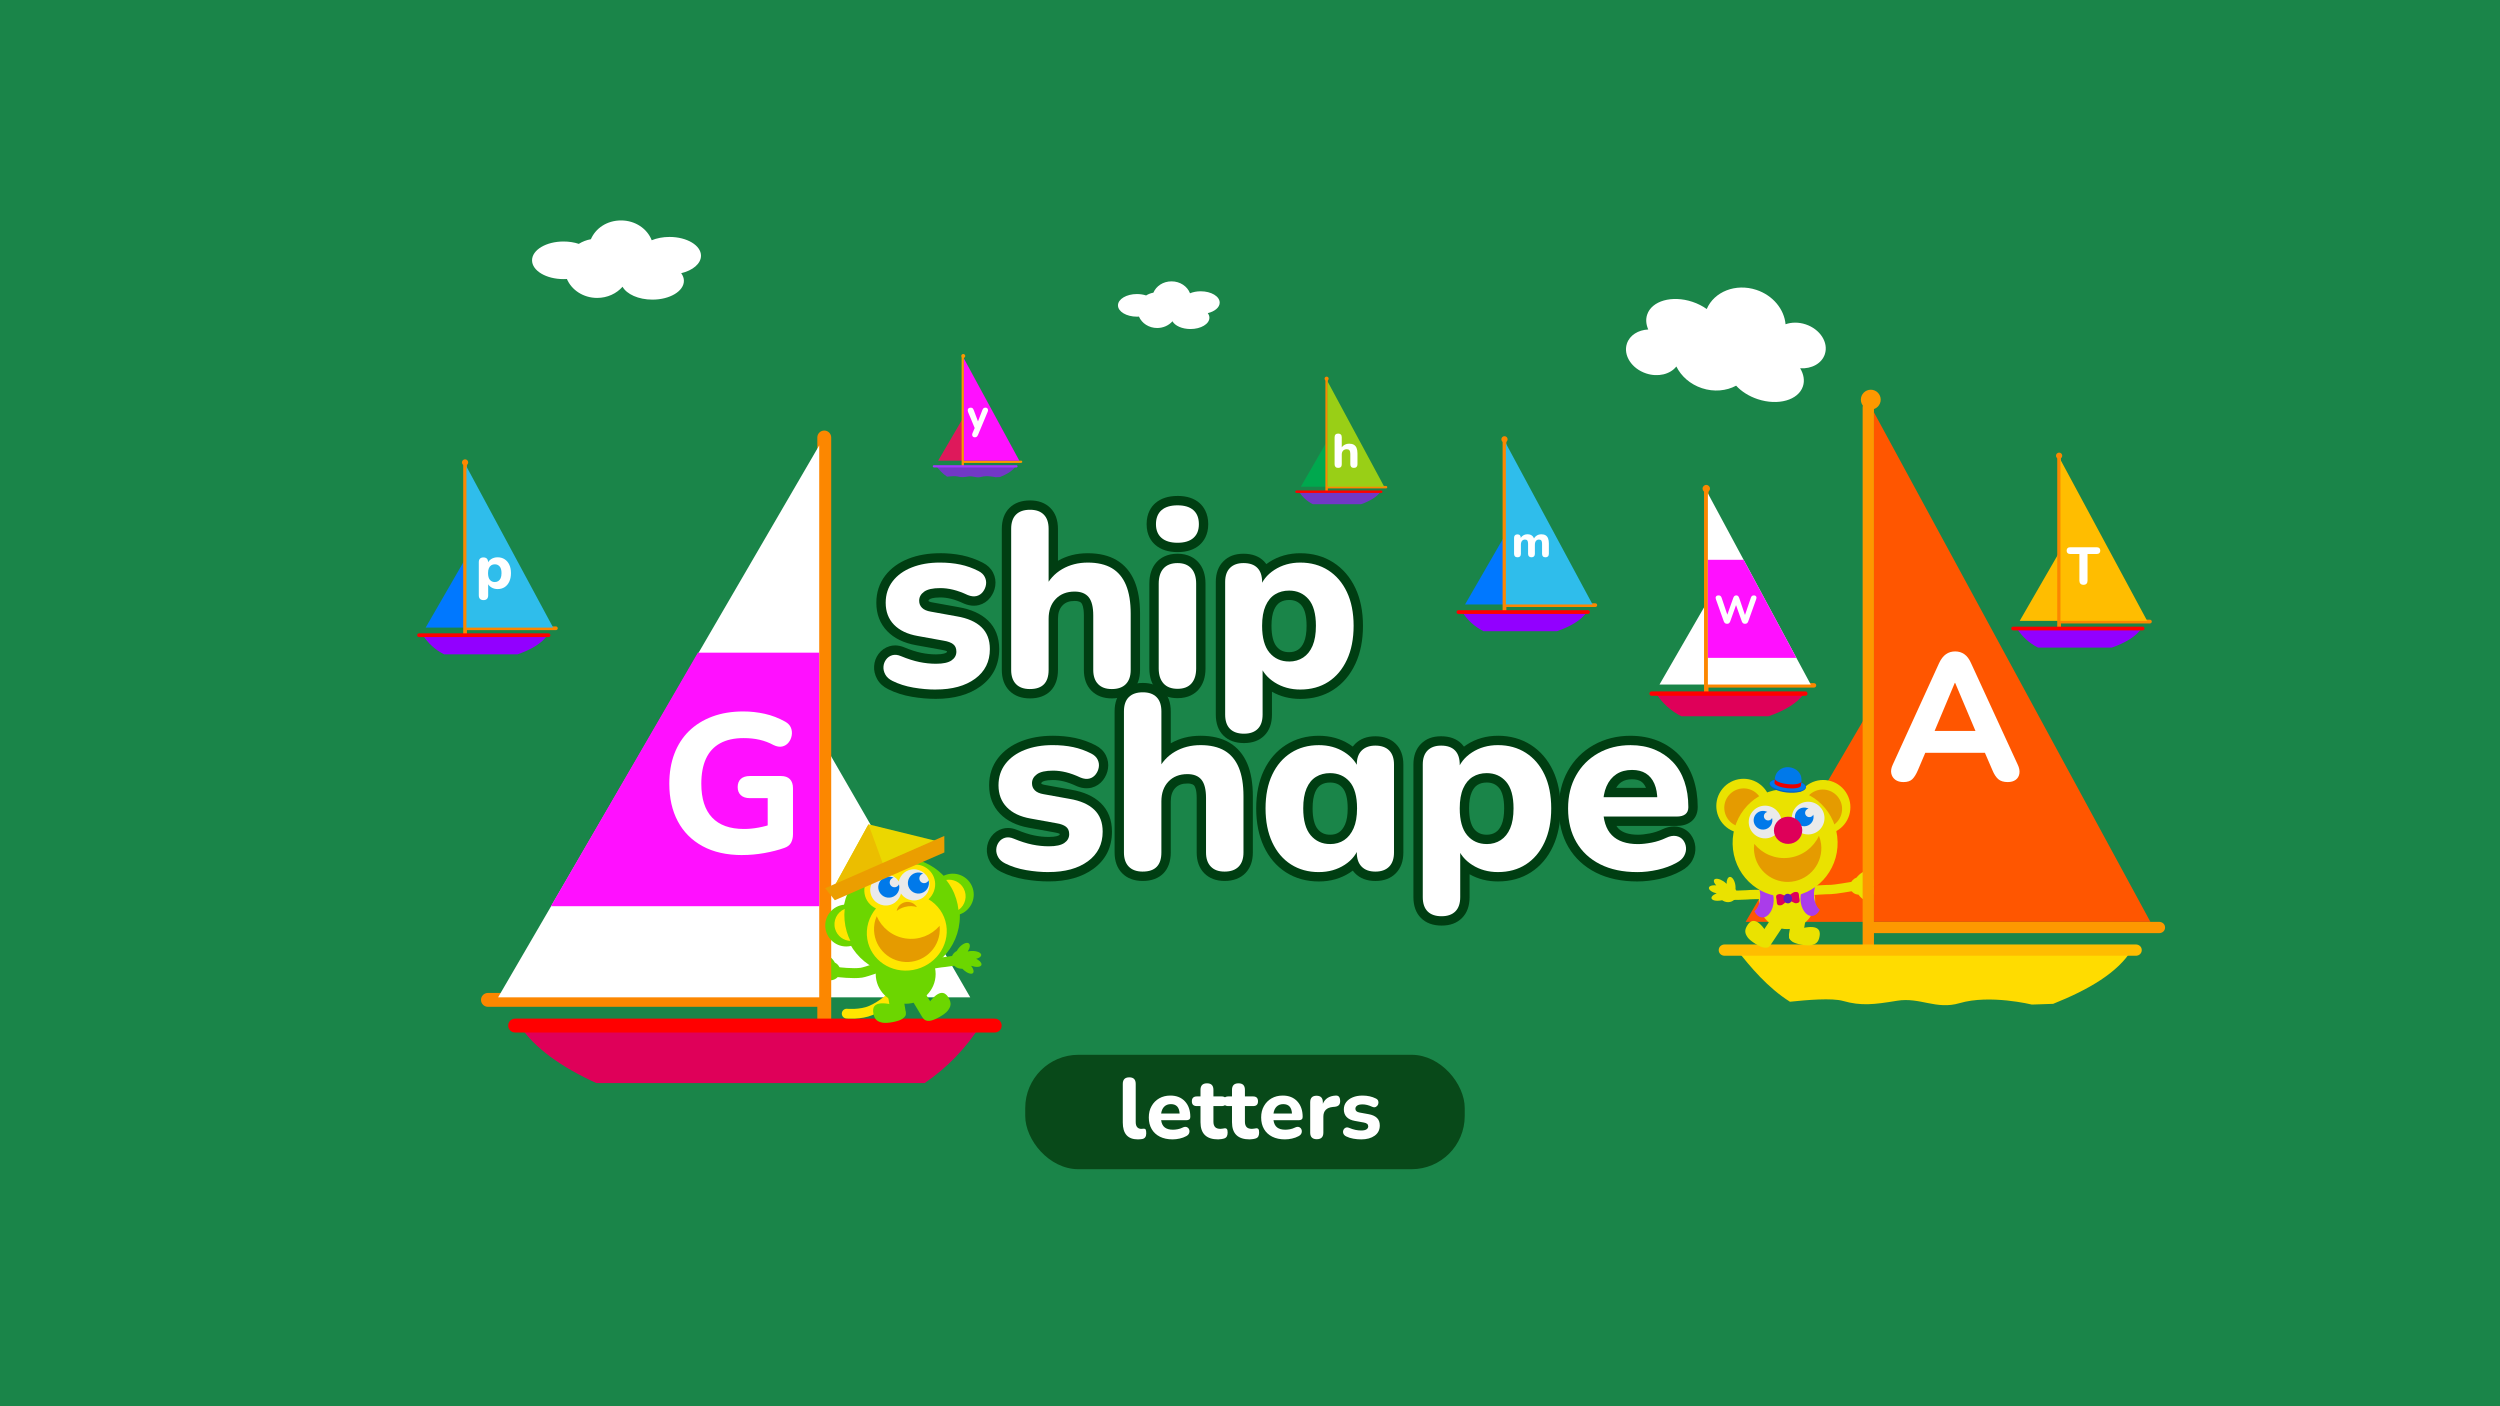 <?xml version="1.0" encoding="UTF-8"?><svg xmlns="http://www.w3.org/2000/svg" viewBox="0 0 1920 1080"><defs><style>.cls-1{fill:#1a8549;}.cls-2{fill:#003e12;}.cls-3,.cls-4,.cls-5,.cls-6,.cls-7,.cls-8,.cls-9,.cls-10,.cls-11,.cls-12,.cls-13,.cls-14,.cls-15,.cls-16,.cls-17,.cls-18,.cls-19{fill-rule:evenodd;}.cls-3,.cls-20{fill:#fff;}.cls-21,.cls-18{fill:#eaeaea;}.cls-22{fill:#ebbe00;}.cls-4,.cls-23{fill:#de0059;}.cls-5{fill:#a437ff;}.cls-6{fill:#de195b;}.cls-7{fill:#ff5600;}.cls-24{fill:#e59b00;}.cls-8{fill:#0078ff;}.cls-9{fill:#2fbdeb;}.cls-25{fill:#0079ea;}.cls-26{fill:#ebd700;}.cls-27{fill:#9200ff;}.cls-10,.cls-28{fill:#6cd600;}.cls-11{fill:red;}.cls-29{fill:#0061c4;}.cls-30{stroke-width:7.63px;}.cls-30,.cls-31{stroke:#6cd600;}.cls-30,.cls-31,.cls-32,.cls-33,.cls-34,.cls-35{fill:none;stroke-linecap:round;stroke-miterlimit:10;}.cls-31{stroke-width:11.44px;}.cls-12{fill:#00a84e;}.cls-13{fill:#ff10ff;}.cls-36{fill:#ffe600;}.cls-14{fill:#99cf16;}.cls-15{fill:#fd9800;}.cls-16{fill:#ffbd00;}.cls-37,.cls-19{fill:#eae200;}.cls-32{stroke:#ffe600;stroke-width:7.48px;}.cls-17{fill:#fc8700;}.cls-38{fill:#084919;}.cls-39{fill:#aa3cea;}.cls-33{stroke-width:10.75px;}.cls-33,.cls-34,.cls-35{stroke:#eae200;}.cls-34{stroke-width:7.14px;}.cls-35{stroke-width:7.17px;}.cls-40{fill:#5e1eba;}.cls-41{fill:#ea0000;}.cls-42{fill:#7238c6;}.cls-43{fill:#eb9e00;}.cls-44{fill:#ffdc00;}.cls-45{fill:#df0059;}</style></defs><g id="bg"><rect class="cls-1" width="1920" height="1080"/></g><g id="Layer_1"><rect class="cls-38" x="787.38" y="810.08" width="337.53" height="87.87" rx="40.85" ry="40.85"/><path class="cls-20" d="M873.93,875.05c-7.76,0-11.63-4.31-11.63-12.95v-29.64c0-3.37,1.66-5.06,5-5.06s4.93,1.69,4.93,5.06v29.25c0,1.8.38,3.12,1.15,3.98.77.85,1.78,1.28,3.06,1.28.35,0,.69-.02,1.02-.07.33-.04.65-.07.95-.07.7-.04,1.19.17,1.48.66.28.48.43,1.47.43,2.96,0,2.54-1.07,3.99-3.22,4.34-.44.04-.94.1-1.51.16-.57.07-1.12.1-1.64.1Z"/><path class="cls-20" d="M900.62,875.05c-3.81,0-7.09-.69-9.83-2.07-2.74-1.38-4.84-3.33-6.31-5.85-1.47-2.52-2.2-5.49-2.2-8.91s.71-6.25,2.14-8.77c1.42-2.52,3.37-4.49,5.85-5.92,2.48-1.42,5.33-2.14,8.58-2.14,4.69,0,8.41,1.48,11.17,4.44,2.76,2.96,4.14,6.96,4.14,12,0,1.67-1.03,2.5-3.09,2.5h-19.32c.35,2.54,1.28,4.39,2.79,5.55s3.6,1.74,6.28,1.74c1.05,0,2.25-.12,3.58-.36,1.34-.24,2.62-.67,3.84-1.28,1.27-.61,2.34-.73,3.22-.36.88.37,1.48,1,1.81,1.87.33.88.33,1.79,0,2.73s-1.06,1.72-2.2,2.33c-1.53.83-3.23,1.46-5.09,1.87-1.86.42-3.65.62-5.36.62ZM899.24,847.97c-2.1,0-3.8.64-5.09,1.91-1.29,1.27-2.09,3.05-2.4,5.32h14.2c-.26-4.82-2.5-7.23-6.7-7.23Z"/><path class="cls-20" d="M935.58,875.05c-9.07,0-13.6-4.4-13.6-13.21v-12.36h-2.76c-2.59,0-3.88-1.23-3.88-3.68s1.29-3.75,3.88-3.75h2.76v-5c0-3.37,1.66-5.06,5-5.06s4.93,1.69,4.93,5.06v5h6.24c2.54,0,3.81,1.25,3.81,3.75s-1.27,3.68-3.81,3.68h-6.24v11.96c0,1.84.43,3.22,1.28,4.14s2.22,1.38,4.11,1.38c.66,0,1.27-.07,1.84-.2.57-.13,1.09-.22,1.58-.26.61-.04,1.12.15,1.51.59.39.44.59,1.34.59,2.69,0,1.1-.18,2.03-.53,2.79-.35.77-.96,1.33-1.84,1.68-.57.22-1.35.4-2.33.56-.99.15-1.83.23-2.53.23Z"/><path class="cls-20" d="M959.77,875.05c-9.07,0-13.6-4.4-13.6-13.21v-12.36h-2.76c-2.59,0-3.88-1.23-3.88-3.68s1.29-3.75,3.88-3.75h2.76v-5c0-3.37,1.66-5.06,5-5.06s4.93,1.69,4.93,5.06v5h6.24c2.54,0,3.81,1.25,3.81,3.75s-1.27,3.68-3.81,3.68h-6.24v11.96c0,1.84.43,3.22,1.28,4.14s2.22,1.38,4.11,1.38c.66,0,1.27-.07,1.84-.2.57-.13,1.09-.22,1.58-.26.61-.04,1.12.15,1.51.59.39.44.59,1.34.59,2.69,0,1.1-.18,2.03-.53,2.79-.35.77-.96,1.33-1.84,1.68-.57.22-1.35.4-2.33.56-.99.15-1.83.23-2.53.23Z"/><path class="cls-20" d="M986.91,875.05c-3.81,0-7.09-.69-9.83-2.07-2.74-1.38-4.84-3.33-6.31-5.85-1.47-2.52-2.2-5.49-2.2-8.91s.71-6.25,2.14-8.77c1.42-2.52,3.37-4.49,5.85-5.92,2.48-1.42,5.33-2.14,8.58-2.14,4.69,0,8.41,1.48,11.17,4.44,2.76,2.96,4.14,6.96,4.14,12,0,1.67-1.03,2.5-3.09,2.5h-19.32c.35,2.54,1.28,4.39,2.79,5.55s3.6,1.74,6.28,1.74c1.05,0,2.25-.12,3.58-.36,1.34-.24,2.62-.67,3.84-1.28,1.27-.61,2.34-.73,3.22-.36.88.37,1.48,1,1.81,1.87.33.88.33,1.79,0,2.73s-1.06,1.72-2.2,2.33c-1.53.83-3.23,1.46-5.09,1.87-1.86.42-3.65.62-5.36.62ZM985.53,847.97c-2.1,0-3.8.64-5.09,1.91-1.29,1.27-2.09,3.05-2.4,5.32h14.2c-.26-4.82-2.5-7.23-6.7-7.23Z"/><path class="cls-20" d="M1011.36,874.92c-3.42,0-5.13-1.69-5.13-5.06v-23.33c0-3.33,1.62-5,4.86-5s4.86,1.67,4.86,5v1.18c1.58-3.9,4.84-6,9.79-6.31,1.09-.09,1.94.19,2.53.82.59.64.91,1.68.95,3.12.09,1.36-.19,2.43-.82,3.22-.64.79-1.7,1.27-3.19,1.45l-1.51.13c-4.91.48-7.36,2.98-7.36,7.49v12.22c0,3.38-1.67,5.06-5,5.06Z"/><path class="cls-20" d="M1045.34,875.05c-1.93,0-3.91-.17-5.95-.53s-3.89-.94-5.55-1.77c-1.1-.57-1.81-1.29-2.14-2.17-.33-.88-.34-1.73-.03-2.56.31-.83.85-1.46,1.64-1.87.79-.42,1.71-.4,2.76.03,1.8.75,3.45,1.27,4.96,1.58s2.97.46,4.37.46c1.84,0,3.2-.3,4.08-.89.88-.59,1.31-1.37,1.31-2.33,0-1.53-1.12-2.5-3.35-2.89l-6.9-1.25c-2.76-.48-4.86-1.47-6.31-2.96-1.45-1.49-2.17-3.44-2.17-5.85,0-2.19.61-4.07,1.84-5.65,1.23-1.58,2.91-2.8,5.06-3.68,2.15-.88,4.62-1.32,7.43-1.32,3.86,0,7.27.75,10.25,2.24,1.01.48,1.63,1.16,1.87,2.04.24.88.19,1.73-.16,2.56-.35.83-.92,1.46-1.71,1.87-.79.42-1.73.38-2.83-.1-1.45-.66-2.76-1.13-3.94-1.41-1.18-.28-2.3-.43-3.35-.43-1.97,0-3.4.32-4.27.95-.88.63-1.31,1.44-1.31,2.4,0,1.53,1.03,2.5,3.09,2.89l6.9,1.25c2.85.48,5.02,1.44,6.51,2.86,1.49,1.42,2.23,3.36,2.23,5.82,0,3.38-1.31,6-3.94,7.89-2.63,1.88-6.09,2.83-10.38,2.83Z"/><path class="cls-2" d="M718.68,533.17c-5.75,0-11.76-.53-17.84-1.57-6.22-1.07-11.97-2.91-17.09-5.47-3.19-1.59-5.54-3.73-6.97-6.35-1.41-2.56-2.03-5.24-1.86-7.95.17-2.71,1.07-5.21,2.68-7.42,1.69-2.3,3.93-3.87,6.67-4.67,1.03-.3,2.11-.45,3.22-.45,1.84,0,3.77.42,5.75,1.26,4.94,2.05,9.53,3.52,13.61,4.36,4.06.84,8.11,1.26,12.04,1.26,5.84,0,8.58-1.05,9.85-1.93,1.52-1.05,2.17-2.19,2.17-3.8,0-1.81-.57-2.48-1.07-2.86-.8-.62-2.43-1.46-5.61-1.97l-20.07-3.63c-8.58-1.52-15.35-4.78-20.12-9.7-4.91-5.04-7.4-11.56-7.4-19.35,0-7.13,2.04-13.41,6.08-18.66,3.94-5.14,9.42-9.12,16.29-11.82,6.68-2.63,14.33-3.96,22.74-3.96,5.92,0,11.49.54,16.55,1.6,5.12,1.08,10.1,2.85,14.81,5.28,2.95,1.48,5.13,3.55,6.43,6.16,1.28,2.56,1.72,5.27,1.29,8.06-.42,2.64-1.46,5.05-3.08,7.17-1.77,2.3-4.06,3.82-6.82,4.53-.94.24-1.94.37-2.96.37-1.89,0-3.92-.43-6.02-1.27-.06-.03-.13-.05-.19-.08-3.82-1.79-7.37-3.09-10.56-3.86-3.14-.75-6.19-1.14-9.06-1.14-6.11,0-8.96,1.13-10.27,2.08-2.06,1.49-2.32,2.94-2.32,4.04,0,1.21.35,2.1,1.14,2.88.9.91,2.56,1.58,4.81,1.95l20.04,3.62c8.9,1.51,15.87,4.62,20.7,9.22,5.04,4.82,7.59,11.36,7.59,19.46,0,10.81-4.31,19.44-12.81,25.66-8.15,5.96-19.02,8.97-32.31,8.97Z"/><path class="cls-2" d="M721.73,432.07c5.71,0,10.98.51,15.81,1.52,4.82,1.02,9.46,2.67,13.9,4.95,2.29,1.14,3.9,2.67,4.85,4.57.96,1.9,1.27,3.87.96,5.91-.32,2.03-1.11,3.87-2.38,5.52-1.27,1.65-2.89,2.73-4.86,3.24-.66.17-1.35.26-2.07.26-1.44,0-3-.34-4.69-1.01-4.07-1.91-7.81-3.27-11.24-4.1-3.43-.83-6.73-1.24-9.9-1.24-5.71,0-9.84.92-12.38,2.76-2.54,1.84-3.81,4.16-3.81,6.95,0,2.16.73,3.97,2.19,5.43,1.45,1.46,3.71,2.44,6.76,2.95l19.99,3.62c8.25,1.4,14.54,4.16,18.86,8.29,4.32,4.13,6.48,9.75,6.48,16.86,0,9.65-3.78,17.23-11.33,22.76-7.56,5.52-17.61,8.28-30.19,8.28-5.59,0-11.33-.51-17.23-1.52-5.9-1.01-11.27-2.73-16.09-5.14-2.54-1.27-4.35-2.89-5.43-4.86-1.08-1.96-1.56-3.97-1.43-6,.12-2.03.79-3.87,2-5.53,1.2-1.65,2.79-2.76,4.76-3.33.71-.21,1.45-.31,2.21-.31,1.36,0,2.81.32,4.36.98,5.2,2.16,9.97,3.68,14.28,4.57,4.32.89,8.57,1.33,12.76,1.33,5.46,0,9.43-.86,11.9-2.57,2.48-1.71,3.72-3.97,3.72-6.76,0-2.54-.83-4.45-2.48-5.71-1.65-1.27-4.06-2.16-7.23-2.67l-20-3.62c-7.87-1.39-13.93-4.28-18.19-8.67-4.26-4.38-6.38-10-6.38-16.85,0-6.35,1.78-11.84,5.33-16.48,3.55-4.63,8.47-8.19,14.76-10.67,6.28-2.47,13.43-3.71,21.43-3.71M721.73,424.88c-8.86,0-16.96,1.42-24.06,4.21-7.49,2.95-13.49,7.32-17.83,12.98-4.52,5.9-6.82,12.91-6.82,20.85,0,8.77,2.83,16.12,8.42,21.86,5.3,5.47,12.74,9.08,22.09,10.73l19.97,3.61s.09.02.14.02c2.05.33,3.14.78,3.65,1.06,0,.06,0,.14,0,.22,0,.3,0,.42-.62.85-.32.22-2.16,1.3-7.81,1.3-3.68,0-7.48-.4-11.31-1.19-3.86-.79-8.23-2.2-12.97-4.17-2.39-1.01-4.8-1.53-7.12-1.53-1.44,0-2.86.2-4.22.59-3.47,1.01-6.43,3.08-8.56,5.99-2.03,2.78-3.16,5.92-3.37,9.33-.22,3.39.56,6.73,2.3,9.9,1.78,3.26,4.65,5.9,8.52,7.83,5.43,2.72,11.52,4.67,18.09,5.79,6.29,1.08,12.49,1.62,18.45,1.62,14.07,0,25.65-3.25,34.43-9.67,9.48-6.94,14.28-16.54,14.28-28.57,0-9.11-2.93-16.53-8.7-22.05-5.35-5.11-12.95-8.53-22.58-10.17l-19.96-3.61s-.06-.01-.1-.02c-1.86-.31-2.69-.78-2.85-.94-.05-.05-.07-.07-.08-.08,0,0-.02-.09-.02-.27,0-.26,0-.52.84-1.13.32-.23,2.23-1.39,8.16-1.39,2.59,0,5.36.35,8.22,1.04,2.95.71,6.27,1.93,9.87,3.62.12.06.25.11.38.17,2.53,1.01,5.01,1.53,7.36,1.53,1.33,0,2.63-.16,3.87-.49,3.48-.89,6.52-2.9,8.75-5.81,2-2.6,3.28-5.55,3.79-8.78.55-3.57,0-7.01-1.63-10.26-1.64-3.29-4.34-5.9-8.02-7.75-4.99-2.56-10.26-4.44-15.68-5.58-5.31-1.11-11.12-1.68-17.29-1.68h0Z"/><path class="cls-2" d="M853.9,532.8c-5.55,0-9.97-1.64-13.14-4.89-3.14-3.23-4.73-7.73-4.73-13.37v-41.9c0-5.51-.94-9.56-2.71-11.72-1.65-2-4.26-2.97-7.99-2.97-5.11,0-9.02,1.5-11.96,4.59-2.99,3.15-4.44,7.32-4.44,12.76v39.23c0,11.78-6.35,18.26-17.88,18.26-5.68,0-10.16-1.64-13.33-4.89-3.14-3.23-4.73-7.72-4.73-13.37v-108.36c0-5.79,1.6-10.33,4.76-13.5,3.17-3.16,7.65-4.77,13.31-4.77s9.95,1.6,13.11,4.76c3.16,3.17,4.77,7.71,4.77,13.5v31.32c1.54-1.29,3.2-2.45,4.98-3.48,6.31-3.67,13.55-5.53,21.52-5.53s14.94,1.61,20.3,4.78c5.48,3.25,9.64,8.18,12.34,14.66,2.59,6.2,3.9,14.07,3.9,23.38v43.23c0,5.65-1.59,10.14-4.73,13.37-3.17,3.25-7.66,4.89-13.34,4.89Z"/><path class="cls-2" d="M791.05,391.51c4.57,0,8.09,1.24,10.57,3.71,2.48,2.48,3.72,6.13,3.72,10.96v40.62c-.99,1.47-1.88,3.04-2.66,4.71h2.66v-4.71c2.7-3.99,6.15-7.21,10.38-9.67,5.78-3.36,12.35-5.04,19.71-5.04s13.65,1.43,18.47,4.28c4.82,2.86,8.44,7.18,10.85,12.95,2.41,5.78,3.62,13.11,3.62,22v43.23c0,4.7-1.24,8.32-3.71,10.86-2.48,2.54-6.07,3.81-10.76,3.81s-8.09-1.27-10.57-3.81c-2.47-2.54-3.71-6.16-3.71-10.86v-41.9c0-6.48-1.18-11.14-3.52-14-2.35-2.86-5.94-4.29-10.76-4.29-6.09,0-10.95,1.91-14.57,5.71-3.62,3.81-5.43,8.89-5.43,15.24v39.23c0,9.78-4.76,14.67-14.28,14.67-4.7,0-8.29-1.27-10.76-3.81-2.47-2.54-3.71-6.16-3.71-10.86v-108.36c0-4.82,1.24-8.48,3.71-10.96,2.48-2.47,6.06-3.71,10.76-3.71M791.05,384.32c-6.65,0-11.98,1.96-15.84,5.81-3.87,3.87-5.82,9.27-5.82,16.04v108.36c0,6.62,1.93,11.96,5.75,15.87,3.88,3.97,9.23,5.98,15.91,5.98,13.45,0,21.47-8.17,21.47-21.86v-39.23c0-4.47,1.13-7.84,3.45-10.29,2.25-2.37,5.22-3.47,9.35-3.47,3.84,0,4.87,1.25,5.21,1.67.56.68,1.88,2.99,1.88,9.43v41.9c0,6.62,1.93,11.96,5.75,15.87,3.88,3.97,9.17,5.98,15.72,5.98s12.03-2.01,15.91-5.97c3.82-3.93,5.76-9.27,5.76-15.88v-43.23c0-9.79-1.4-18.12-4.17-24.76-3.01-7.21-7.66-12.72-13.83-16.37-5.92-3.51-13.37-5.29-22.14-5.29s-16.14,1.94-22.9,5.78v-24.49c0-6.78-1.96-12.18-5.82-16.04-3.86-3.86-9.13-5.82-15.65-5.82h0Z"/><path class="cls-2" d="M904.36,532.6c-5.73,0-10.25-1.77-13.43-5.27-3.08-3.4-4.64-8.09-4.64-13.94v-65.13c0-5.97,1.56-10.72,4.64-14.13,3.18-3.5,7.7-5.28,13.43-5.28s10.06,1.77,13.23,5.27c3.08,3.4,4.65,8.15,4.65,14.13v65.13c0,5.83-1.52,10.51-4.52,13.9-3.11,3.52-7.6,5.31-13.36,5.31ZM904.36,420.43c-6.2,0-11.12-1.54-14.64-4.59-3.67-3.18-5.53-7.65-5.53-13.29s1.86-10.3,5.53-13.48c3.52-3.05,8.44-4.59,14.64-4.59s11.11,1.55,14.57,4.61c3.58,3.18,5.4,7.71,5.4,13.46s-1.82,10.08-5.4,13.26c-3.46,3.07-8.37,4.62-14.58,4.62Z"/><path class="cls-2" d="M904.36,388.08c5.33,0,9.4,1.24,12.19,3.71,2.79,2.48,4.19,6.07,4.19,10.76s-1.4,8.09-4.19,10.57c-2.79,2.47-6.86,3.71-12.19,3.71s-9.43-1.24-12.28-3.71c-2.86-2.48-4.29-6-4.29-10.57s1.43-8.29,4.29-10.76c2.86-2.47,6.95-3.71,12.28-3.71M904.36,432.45c4.57,0,8.09,1.37,10.57,4.09,2.48,2.73,3.72,6.63,3.72,11.71v65.13c0,4.95-1.21,8.79-3.62,11.52-2.41,2.73-5.97,4.09-10.66,4.09s-8.29-1.36-10.76-4.09c-2.47-2.73-3.71-6.57-3.71-11.52v-65.13c0-5.08,1.24-8.98,3.71-11.71,2.48-2.73,6.06-4.09,10.76-4.09M904.36,380.89c-7.09,0-12.8,1.84-16.99,5.46-3.09,2.68-6.77,7.67-6.77,16.2s3.68,13.33,6.77,16c4.19,3.63,9.91,5.47,17,5.47s12.82-1.86,16.95-5.52c3.02-2.68,6.61-7.62,6.61-15.96s-3.59-13.46-6.6-16.14c-4.15-3.67-9.85-5.53-16.96-5.53h0ZM904.36,425.26c-8.45,0-13.41,3.51-16.08,6.45-3.71,4.09-5.58,9.66-5.58,16.55v65.13c0,6.77,1.88,12.27,5.57,16.35,3.89,4.28,9.3,6.46,16.09,6.46,8.51,0,13.43-3.55,16.05-6.53,3.59-4.07,5.42-9.54,5.42-16.28v-65.13c0-6.9-1.88-12.46-5.58-16.54-2.67-2.94-7.59-6.46-15.89-6.46h0Z"/><path class="cls-2" d="M955.4,567.08c-5.67,0-10.14-1.6-13.3-4.77-3.16-3.16-4.77-7.7-4.77-13.49v-101.89c0-5.67,1.61-10.14,4.77-13.3,3.15-3.16,7.5-4.77,12.92-4.77,5.68,0,10.14,1.62,13.24,4.8,1.41,1.45,2.5,3.17,3.27,5.16,1.56-1.51,3.31-2.89,5.24-4.15,6.34-4.11,13.69-6.2,21.86-6.2,8.78,0,16.64,2.18,23.36,6.47,6.71,4.29,11.99,10.43,15.7,18.25,3.64,7.68,5.49,16.92,5.49,27.44s-1.84,19.8-5.48,27.61c-3.7,7.95-8.95,14.16-15.6,18.46-6.66,4.3-14.55,6.47-23.47,6.47-8.03,0-15.27-2.01-21.54-5.98-1.36-.86-2.63-1.79-3.81-2.77v24.4c0,5.8-1.6,10.34-4.77,13.5-3.16,3.16-7.58,4.77-13.11,4.77ZM990.06,457.19c-3.42,0-6.32.76-8.88,2.33-2.5,1.52-4.43,3.89-5.92,7.25-1.57,3.52-2.36,8.19-2.36,13.87,0,8.35,1.64,14.52,4.86,18.34,3.12,3.69,7.15,5.49,12.3,5.49,3.38,0,6.26-.81,8.8-2.47,2.52-1.65,4.45-4.09,5.89-7.45,1.52-3.54,2.28-8.22,2.28-13.91,0-8.33-1.63-14.43-4.83-18.12-3.12-3.58-7.09-5.33-12.14-5.33Z"/><path class="cls-2" d="M998.63,432.07c8.13,0,15.27,1.97,21.43,5.9,6.16,3.94,10.96,9.52,14.38,16.76,3.43,7.23,5.14,15.87,5.14,25.9s-1.71,18.73-5.14,26.09-8.19,13.01-14.29,16.95c-6.09,3.93-13.27,5.9-21.52,5.9-7.36,0-13.9-1.8-19.62-5.42-4.02-2.55-7.13-5.65-9.33-9.3v-4.89h-2.29c.6,1.73,1.36,3.36,2.29,4.89v33.96c0,4.83-1.23,8.48-3.71,10.95-2.48,2.48-6,3.72-10.57,3.72s-8.29-1.24-10.76-3.72c-2.48-2.47-3.72-6.13-3.72-10.95v-101.89c0-4.69,1.24-8.29,3.72-10.76,2.47-2.48,5.93-3.72,10.38-3.72,4.7,0,8.25,1.24,10.66,3.72,2.41,2.47,3.62,6.06,3.62,10.76v.61c-.85,1.54-1.55,3.18-2.09,4.92l2.09,7.43v-12.34c2.15-3.88,5.29-7.16,9.43-9.85,5.78-3.74,12.41-5.62,19.9-5.62M990.06,508.06c4.06,0,7.65-1.02,10.76-3.05,3.11-2.03,5.52-5.04,7.23-9.05,1.71-4,2.57-9.11,2.57-15.33,0-9.27-1.91-16.09-5.71-20.47-3.81-4.38-8.76-6.57-14.86-6.57-4.06,0-7.65.95-10.76,2.86-3.12,1.9-5.55,4.85-7.33,8.85-1.78,4-2.67,9.11-2.67,15.33,0,9.27,1.91,16.16,5.71,20.66,3.81,4.51,8.82,6.76,15.05,6.76M998.63,424.88c-8.87,0-16.88,2.28-23.81,6.77-.78.5-1.52,1.03-2.25,1.57-.53-.73-1.11-1.42-1.74-2.07-3.8-3.91-9.12-5.89-15.81-5.89s-11.61,1.96-15.47,5.83c-3.86,3.85-5.82,9.18-5.82,15.84v101.89c0,6.78,1.96,12.18,5.83,16.04,3.85,3.86,9.18,5.82,15.84,5.82s11.79-1.96,15.65-5.82c3.86-3.85,5.82-9.25,5.82-16.04v-17.56c6.44,3.66,13.75,5.52,21.76,5.52,9.62,0,18.17-2.37,25.42-7.05,7.23-4.67,12.91-11.38,16.91-19.96,3.86-8.29,5.81-18.09,5.81-29.13s-1.96-20.81-5.83-28.98c-3.99-8.44-9.72-15.08-17.01-19.74-7.3-4.67-15.82-7.04-25.3-7.04h0ZM990.06,500.87c-4.09,0-7.12-1.34-9.55-4.22-2.63-3.11-4.01-8.64-4.01-16.02,0-5.18.69-9.35,2.05-12.41,1.18-2.67,2.66-4.51,4.51-5.64,1.99-1.22,4.28-1.8,7.01-1.8,4,0,7,1.3,9.43,4.1,2.58,2.97,3.95,8.42,3.95,15.75,0,5.21-.67,9.41-1.99,12.5-1.15,2.69-2.64,4.61-4.56,5.86-1.94,1.26-4.17,1.88-6.83,1.88h0Z"/><path class="cls-2" d="M805.31,673.36c-5.76,0-11.76-.53-17.84-1.57-6.23-1.07-11.98-2.91-17.1-5.47-3.2-1.6-5.55-3.74-6.97-6.35-1.4-2.54-2.03-5.22-1.86-7.94.17-2.72,1.07-5.22,2.69-7.43,1.68-2.3,3.92-3.87,6.66-4.66,1.03-.3,2.11-.45,3.21-.45,1.84,0,3.77.42,5.76,1.26,4.94,2.05,9.53,3.52,13.61,4.36,4.06.84,8.11,1.26,12.03,1.26,5.84,0,8.58-1.05,9.86-1.93,1.52-1.05,2.17-2.19,2.17-3.8,0-1.81-.57-2.48-1.07-2.86-.8-.62-2.43-1.46-5.62-1.97l-20.07-3.63c-8.58-1.52-15.36-4.78-20.13-9.7-4.91-5.05-7.4-11.56-7.4-19.35,0-7.13,2.04-13.41,6.08-18.66,3.94-5.14,9.42-9.12,16.3-11.82,6.68-2.63,14.33-3.96,22.74-3.96,5.92,0,11.49.54,16.54,1.6,5.12,1.08,10.1,2.85,14.81,5.28,2.95,1.47,5.12,3.55,6.43,6.16,1.29,2.58,1.72,5.29,1.29,8.07-.41,2.62-1.45,5.03-3.08,7.16-1.76,2.29-4.05,3.82-6.81,4.53-.95.25-1.95.37-2.97.37-1.89,0-3.92-.43-6.03-1.27-.06-.03-.13-.05-.19-.08-3.81-1.79-7.36-3.09-10.55-3.85-3.14-.76-6.19-1.14-9.06-1.14-6.12,0-8.96,1.13-10.27,2.08-2.06,1.49-2.32,2.94-2.32,4.04,0,1.21.35,2.1,1.14,2.89.9.9,2.56,1.57,4.81,1.95l20.05,3.62c8.9,1.51,15.88,4.62,20.7,9.22,5.04,4.82,7.59,11.36,7.59,19.46,0,10.81-4.31,19.45-12.8,25.66-8.15,5.96-19.02,8.97-32.31,8.97Z"/><path class="cls-2" d="M808.36,572.26c5.71,0,10.98.51,15.8,1.52,4.82,1.02,9.46,2.67,13.9,4.95,2.29,1.14,3.9,2.67,4.86,4.57.95,1.9,1.27,3.88.95,5.91-.32,2.03-1.11,3.87-2.38,5.52-1.27,1.65-2.89,2.73-4.85,3.24-.66.17-1.35.26-2.07.26-1.44,0-3-.34-4.69-1.01-4.06-1.91-7.81-3.27-11.23-4.09-3.43-.83-6.73-1.24-9.9-1.24-5.71,0-9.84.92-12.38,2.76-2.54,1.84-3.81,4.16-3.81,6.95,0,2.16.73,3.97,2.19,5.43,1.46,1.46,3.72,2.44,6.76,2.95l20,3.62c8.25,1.4,14.54,4.16,18.85,8.29,4.32,4.13,6.48,9.75,6.48,16.86,0,9.65-3.78,17.23-11.33,22.76-7.56,5.52-17.62,8.28-30.19,8.28-5.59,0-11.33-.51-17.23-1.52-5.91-1.01-11.27-2.73-16.1-5.14-2.54-1.27-4.35-2.88-5.42-4.86-1.08-1.96-1.56-3.96-1.43-6,.12-2.03.79-3.87,2-5.53,1.21-1.65,2.79-2.76,4.76-3.33.71-.21,1.44-.31,2.21-.31,1.36,0,2.81.33,4.36.98,5.2,2.16,9.97,3.68,14.29,4.57,4.31.89,8.57,1.33,12.76,1.33,5.46,0,9.43-.86,11.91-2.57,2.48-1.71,3.72-3.96,3.72-6.76,0-2.54-.83-4.45-2.48-5.71-1.65-1.27-4.07-2.16-7.24-2.67l-20-3.62c-7.87-1.39-13.94-4.28-18.19-8.67-4.25-4.38-6.38-10-6.38-16.85,0-6.35,1.78-11.84,5.33-16.48,3.55-4.63,8.47-8.19,14.76-10.67,6.28-2.47,13.42-3.71,21.43-3.71M808.36,565.07c-8.86,0-16.96,1.42-24.06,4.21-7.49,2.95-13.49,7.32-17.84,12.98-4.52,5.9-6.82,12.91-6.82,20.85,0,8.76,2.83,16.11,8.41,21.86,5.31,5.47,12.74,9.08,22.09,10.74l19.97,3.61s.09.02.14.02c2.06.33,3.14.78,3.66,1.06,0,.06,0,.14,0,.23,0,.3,0,.42-.62.85-.31.22-2.16,1.3-7.81,1.3-3.68,0-7.48-.4-11.31-1.19-3.86-.79-8.23-2.2-12.98-4.17-2.39-1.01-4.79-1.53-7.11-1.53-1.44,0-2.86.2-4.22.59-3.46,1-6.42,3.07-8.56,5.99-2.03,2.77-3.17,5.91-3.38,9.33-.21,3.41.57,6.74,2.31,9.9,1.77,3.25,4.64,5.89,8.51,7.83,5.43,2.72,11.52,4.67,18.09,5.79,6.28,1.08,12.49,1.62,18.45,1.62,14.07,0,25.65-3.25,34.43-9.67,9.48-6.93,14.28-16.54,14.28-28.57,0-9.11-2.93-16.53-8.7-22.05-5.34-5.11-12.94-8.53-22.58-10.17l-19.97-3.61s-.06-.01-.09-.02c-2.22-.37-2.85-.94-2.86-.94-.04-.04-.06-.06-.07-.07,0,0-.02-.09-.02-.27,0-.26,0-.52.84-1.13.31-.23,2.22-1.39,8.16-1.39,2.59,0,5.36.35,8.22,1.04,2.95.71,6.27,1.93,9.86,3.61.13.06.25.11.38.17,2.53,1.01,5.01,1.53,7.36,1.53,1.32,0,2.63-.16,3.87-.48,3.5-.9,6.53-2.91,8.76-5.82,2-2.6,3.28-5.56,3.78-8.79.55-3.53,0-6.97-1.62-10.23-1.66-3.31-4.36-5.92-8.04-7.77-4.99-2.56-10.26-4.44-15.67-5.58-5.3-1.11-11.12-1.68-17.29-1.68h0Z"/><path class="cls-2" d="M940.53,672.98c-5.55,0-9.97-1.64-13.14-4.89-3.15-3.23-4.74-7.72-4.74-13.37v-41.9c0-5.51-.94-9.56-2.71-11.72-1.65-2-4.26-2.97-7.98-2.97-5.11,0-9.03,1.5-11.96,4.59-2.99,3.15-4.44,7.32-4.44,12.76v39.23c0,11.78-6.35,18.26-17.88,18.26-5.68,0-10.16-1.65-13.33-4.89-3.14-3.22-4.74-7.72-4.74-13.37v-108.36c0-5.79,1.6-10.33,4.77-13.5,3.16-3.16,7.64-4.76,13.3-4.76s9.95,1.6,13.11,4.76c3.16,3.16,4.77,7.71,4.77,13.5v31.32c1.54-1.29,3.2-2.45,4.98-3.49,6.31-3.67,13.55-5.53,21.52-5.53s14.94,1.61,20.3,4.78c5.48,3.25,9.63,8.18,12.34,14.66,2.59,6.2,3.9,14.07,3.9,23.38v43.23c0,5.65-1.59,10.15-4.74,13.37-3.17,3.25-7.66,4.89-13.33,4.89Z"/><path class="cls-2" d="M877.67,531.69c4.57,0,8.09,1.24,10.57,3.71,2.48,2.48,3.71,6.13,3.71,10.96v40.62c-.99,1.47-1.88,3.03-2.66,4.71h2.66v-4.71c2.7-3.99,6.16-7.21,10.38-9.67,5.78-3.36,12.34-5.04,19.71-5.04s13.64,1.43,18.47,4.28c4.82,2.86,8.44,7.18,10.85,12.95,2.41,5.78,3.62,13.11,3.62,22v43.23c0,4.7-1.24,8.32-3.72,10.86-2.48,2.53-6.06,3.81-10.76,3.81s-8.09-1.27-10.57-3.81c-2.48-2.54-3.72-6.16-3.72-10.86v-41.9c0-6.48-1.18-11.14-3.52-14-2.35-2.86-5.93-4.29-10.76-4.29-6.1,0-10.95,1.91-14.57,5.71-3.62,3.81-5.43,8.89-5.43,15.24v39.23c0,9.78-4.76,14.67-14.28,14.67-4.7,0-8.29-1.27-10.76-3.81-2.48-2.54-3.72-6.16-3.72-10.86v-108.36c0-4.82,1.24-8.48,3.72-10.96,2.47-2.47,6.06-3.71,10.76-3.71M877.67,524.5c-6.65,0-11.98,1.96-15.84,5.82-3.86,3.86-5.82,9.26-5.82,16.04v108.36c0,6.62,1.94,11.96,5.76,15.88,3.87,3.97,9.22,5.98,15.91,5.98,13.45,0,21.47-8.17,21.47-21.86v-39.23c0-4.47,1.13-7.84,3.45-10.29,2.25-2.37,5.23-3.47,9.36-3.47,3.84,0,4.87,1.25,5.2,1.66.57.69,1.89,2.99,1.89,9.43v41.9c0,6.62,1.94,11.96,5.76,15.88,3.88,3.97,9.17,5.98,15.72,5.98s12.03-2.01,15.9-5.97c3.83-3.92,5.76-9.27,5.76-15.89v-43.23c0-9.79-1.4-18.12-4.17-24.76-3.02-7.21-7.67-12.72-13.82-16.37-5.93-3.51-13.38-5.29-22.14-5.29s-16.14,1.94-22.91,5.78v-24.49c0-6.78-1.96-12.18-5.82-16.04-3.87-3.86-9.13-5.82-15.66-5.82h0Z"/><path class="cls-2" d="M1012.89,673.36c-8.79,0-16.65-2.17-23.36-6.46-6.71-4.29-12-10.5-15.7-18.46-3.63-7.81-5.48-17.1-5.48-27.61s1.85-19.75,5.49-27.44c3.7-7.82,8.98-13.96,15.69-18.25,6.71-4.29,14.57-6.47,23.36-6.47,8.01,0,15.22,1.98,21.43,5.88,2.07,1.3,3.93,2.75,5.58,4.33.81-1.96,1.95-3.67,3.42-5.1,3.22-3.14,7.59-4.73,12.98-4.73s9.95,1.6,13.11,4.77c3.16,3.16,4.76,7.64,4.76,13.3v67.61c0,5.65-1.59,10.14-4.73,13.37-3.18,3.25-7.6,4.89-13.15,4.89s-9.97-1.64-13.14-4.89c-1.39-1.43-2.48-3.11-3.26-5.03-1.53,1.5-3.26,2.87-5.16,4.1-6.34,4.11-13.69,6.19-21.85,6.19ZM1021.46,597.38c-3.42,0-6.33.76-8.88,2.33-2.49,1.52-4.39,3.87-5.82,7.2-1.51,3.53-2.28,8.21-2.28,13.92,0,8.36,1.64,14.53,4.86,18.34,3.12,3.7,7.08,5.49,12.11,5.49,3.5,0,6.39-.8,8.86-2.44,2.49-1.66,4.44-4.12,5.95-7.52,1.56-3.52,2.35-8.18,2.35-13.87,0-8.33-1.63-14.43-4.83-18.12-3.12-3.59-7.15-5.33-12.33-5.33Z"/><path class="cls-2" d="M1012.89,572.26c7.36,0,13.87,1.78,19.52,5.33,4.21,2.65,7.42,5.89,9.62,9.74v10.45l1.91-6.28c-.52-1.46-1.15-2.84-1.91-4.16v-.22c0-4.7,1.27-8.29,3.81-10.76,2.54-2.48,6.03-3.72,10.48-3.72s8.09,1.24,10.57,3.72c2.47,2.47,3.71,6.06,3.71,10.76v67.61c0,4.7-1.24,8.32-3.71,10.86-2.48,2.53-6,3.81-10.57,3.81s-8.09-1.27-10.57-3.81c-2.48-2.54-3.72-6.16-3.72-10.86v-.33c.87-1.62,1.57-3.35,2.1-5.19l-2.1-4.96v10.14c-2.09,3.87-5.16,7.12-9.24,9.76-5.78,3.74-12.41,5.62-19.9,5.62-8.13,0-15.27-1.97-21.43-5.9-6.16-3.94-10.95-9.59-14.38-16.95s-5.14-16.06-5.14-26.09,1.71-18.67,5.14-25.9c3.43-7.24,8.22-12.82,14.38-16.76,6.15-3.94,13.3-5.9,21.43-5.9M1021.46,648.25c4.19,0,7.81-1.02,10.85-3.05,3.05-2.03,5.46-5.05,7.24-9.05,1.78-4,2.66-9.11,2.66-15.33,0-9.26-1.91-16.09-5.71-20.47-3.81-4.38-8.82-6.57-15.05-6.57-4.07,0-7.65.95-10.76,2.86-3.12,1.9-5.53,4.85-7.24,8.85-1.71,4-2.57,9.11-2.57,15.33,0,9.27,1.9,16.16,5.71,20.66,3.81,4.51,8.76,6.76,14.85,6.76M1012.89,565.07c-9.49,0-18,2.37-25.3,7.04-7.28,4.65-13,11.3-17,19.74-3.87,8.17-5.83,17.92-5.83,28.98s1.96,20.84,5.81,29.13c4,8.59,9.73,15.31,17.02,19.98,7.3,4.67,15.81,7.03,25.3,7.03,8.87,0,16.88-2.28,23.81-6.77.77-.5,1.51-1.01,2.22-1.55.51.69,1.07,1.35,1.67,1.97,3.88,3.97,9.17,5.98,15.72,5.98s11.84-2.01,15.71-5.97c3.83-3.93,5.76-9.27,5.76-15.89v-67.61c0-6.65-1.96-11.98-5.82-15.84-3.86-3.86-9.13-5.82-15.66-5.82s-11.58,1.94-15.5,5.76c-.69.67-1.32,1.38-1.89,2.14-.86-.64-1.76-1.26-2.69-1.85-6.79-4.27-14.65-6.44-23.35-6.44h0ZM1021.46,641.06c-3.96,0-6.93-1.34-9.36-4.21-2.63-3.11-4.02-8.64-4.02-16.02,0-5.21.67-9.42,1.99-12.5,1.12-2.62,2.55-4.43,4.37-5.54,1.98-1.22,4.27-1.8,7.01-1.8,4.13,0,7.19,1.3,9.62,4.09,2.58,2.97,3.95,8.42,3.95,15.76,0,5.18-.69,9.35-2.05,12.41-1.23,2.76-2.75,4.71-4.66,5.99-1.86,1.24-4.1,1.84-6.87,1.84h0Z"/><path class="cls-2" d="M1107.16,707.26c-5.66,0-10.14-1.6-13.31-4.77-3.16-3.16-4.76-7.7-4.76-13.49v-101.89c0-5.67,1.6-10.14,4.76-13.3,3.16-3.16,7.51-4.77,12.92-4.77,5.68,0,10.14,1.62,13.24,4.8,1.41,1.45,2.51,3.17,3.28,5.16,1.56-1.51,3.31-2.89,5.24-4.14,6.35-4.11,13.7-6.2,21.86-6.2,8.78,0,16.64,2.18,23.36,6.47,6.71,4.29,11.99,10.43,15.69,18.25,3.64,7.68,5.49,16.92,5.49,27.44s-1.84,19.8-5.48,27.61c-3.7,7.95-8.95,14.16-15.59,18.45-6.66,4.3-14.56,6.47-23.47,6.47-8.03,0-15.27-2.01-21.54-5.98-1.36-.86-2.63-1.79-3.81-2.77v24.4c0,5.79-1.6,10.33-4.77,13.49-3.16,3.16-7.57,4.77-13.11,4.77ZM1141.82,597.38c-3.42,0-6.33.76-8.88,2.33-2.5,1.53-4.44,3.9-5.92,7.25-1.56,3.51-2.35,8.18-2.35,13.87,0,8.36,1.64,14.53,4.86,18.34,3.12,3.7,7.14,5.49,12.3,5.49,3.38,0,6.25-.81,8.79-2.46,2.53-1.65,4.46-4.09,5.9-7.45,1.51-3.53,2.28-8.21,2.28-13.92,0-8.33-1.62-14.43-4.83-18.12-3.12-3.59-7.09-5.33-12.14-5.33Z"/><path class="cls-2" d="M1150.39,572.26c8.12,0,15.27,1.97,21.43,5.9,6.15,3.94,10.95,9.52,14.38,16.76,3.43,7.23,5.14,15.87,5.14,25.9s-1.71,18.73-5.14,26.09-8.19,13.01-14.28,16.95c-6.1,3.93-13.27,5.9-21.52,5.9-7.36,0-13.9-1.8-19.62-5.42-4.02-2.55-7.13-5.65-9.33-9.3v-4.89h-2.29c.6,1.73,1.36,3.36,2.29,4.89v33.96c0,4.82-1.24,8.48-3.72,10.95-2.47,2.48-6,3.72-10.57,3.72s-8.29-1.24-10.76-3.72c-2.47-2.47-3.71-6.13-3.71-10.95v-101.89c0-4.7,1.24-8.29,3.71-10.76,2.48-2.48,5.93-3.72,10.38-3.72,4.7,0,8.25,1.24,10.67,3.72,2.41,2.47,3.62,6.06,3.62,10.76v.61c-.86,1.54-1.56,3.18-2.1,4.92l2.1,7.43v-12.35c2.15-3.88,5.29-7.16,9.42-9.84,5.78-3.74,12.41-5.62,19.9-5.62M1141.82,648.25c4.06,0,7.65-1.02,10.76-3.05,3.11-2.03,5.53-5.05,7.24-9.05,1.71-4,2.57-9.11,2.57-15.33,0-9.26-1.9-16.09-5.71-20.47-3.81-4.38-8.76-6.57-14.85-6.57-4.07,0-7.65.95-10.76,2.86-3.11,1.9-5.55,4.85-7.33,8.85-1.78,4-2.66,9.11-2.66,15.33,0,9.27,1.9,16.16,5.71,20.66,3.81,4.51,8.82,6.76,15.05,6.76M1150.39,565.07c-8.86,0-16.88,2.28-23.81,6.77-.77.5-1.52,1.03-2.24,1.57-.53-.73-1.11-1.42-1.74-2.07-3.81-3.91-9.13-5.89-15.82-5.89s-11.6,1.96-15.46,5.82c-3.86,3.86-5.82,9.19-5.82,15.84v101.89c0,6.78,1.96,12.17,5.82,16.03,3.86,3.86,9.2,5.82,15.85,5.82s11.8-1.96,15.65-5.83c3.86-3.85,5.82-9.25,5.82-16.03v-17.56c6.44,3.66,13.75,5.52,21.76,5.52,9.62,0,18.17-2.37,25.42-7.05,7.23-4.67,12.91-11.38,16.9-19.96,3.86-8.29,5.81-18.09,5.81-29.13s-1.96-20.81-5.83-28.98c-3.99-8.44-9.71-15.08-17-19.74-7.31-4.67-15.82-7.04-25.3-7.04h0ZM1141.82,641.06c-4.09,0-7.12-1.34-9.55-4.21-2.63-3.11-4.02-8.64-4.02-16.02,0-5.19.69-9.36,2.04-12.41,1.18-2.66,2.66-4.51,4.51-5.64,1.98-1.21,4.27-1.8,7.01-1.8,4,0,7,1.3,9.43,4.09,2.58,2.97,3.95,8.42,3.95,15.76,0,5.22-.67,9.42-1.99,12.5-1.15,2.69-2.64,4.61-4.56,5.86-1.94,1.26-4.17,1.88-6.83,1.88h0Z"/><path class="cls-2" d="M1257.42,673.36c-11.57,0-21.69-2.15-30.09-6.38-8.53-4.3-15.18-10.47-19.77-18.35-4.56-7.82-6.87-17.11-6.87-27.61s2.2-19.37,6.55-27.17c4.37-7.85,10.56-14.08,18.41-18.52,7.82-4.42,16.78-6.65,26.62-6.65,7.15,0,13.76,1.21,19.64,3.59,5.91,2.41,11.07,5.9,15.34,10.37,4.27,4.47,7.55,9.98,9.75,16.36,2.15,6.25,3.24,13.27,3.24,20.88,0,4.43-1.99,6.93-3.65,8.25-2.15,1.71-5.15,2.58-8.89,2.58h-51.69c.95,3.39,2.44,6.13,4.45,8.16,3.78,3.84,9.68,5.79,17.53,5.79,2.79,0,6.08-.36,9.79-1.08,3.62-.7,7.04-1.82,10.17-3.33,2.7-1.29,5.28-1.95,7.66-1.95.81,0,1.62.08,2.39.23,3.17.62,5.69,2.13,7.5,4.49,1.69,2.2,2.67,4.75,2.92,7.58.25,2.88-.38,5.71-1.86,8.42-1.48,2.72-3.91,4.97-7.2,6.7-4.5,2.52-9.72,4.47-15.45,5.75-5.62,1.26-11.17,1.89-16.5,1.89ZM1268.78,608.66c-.33-2.01-.84-3.8-1.51-5.35-1.24-2.83-2.93-4.89-5.18-6.29-2.26-1.41-5.18-2.12-8.67-2.12-3.97,0-7.34.89-10.03,2.65-2.73,1.79-4.79,4.33-6.29,7.76-.46,1.04-.85,2.16-1.17,3.35h32.86Z"/><path class="cls-2" d="M1252.28,572.26c6.73,0,12.82,1.11,18.29,3.33,5.45,2.22,10.15,5.4,14.09,9.53,3.94,4.12,6.92,9.14,8.95,15.04,2.03,5.9,3.04,12.47,3.04,19.71,0,2.41-.76,4.22-2.29,5.42-1.52,1.21-3.74,1.81-6.66,1.81h-56.1c-.31-2.18-.46-4.52-.46-7.05v-1.52c0-2.22.13-4.31.4-6.28h41.24c.05.86.07,1.75.07,2.67l3.04-2.67h-3.11c-.22-4.04-.96-7.5-2.21-10.38-1.53-3.49-3.72-6.13-6.57-7.91-2.86-1.78-6.38-2.67-10.57-2.67-4.7,0-8.7,1.08-12,3.24-3.3,2.16-5.84,5.27-7.62,9.33-1.09,2.49-1.84,5.28-2.26,8.38h-3.64v14.85h3.7c.87,6.15,2.97,10.91,6.3,14.28,4.5,4.58,11.2,6.86,20.09,6.86,3.05,0,6.54-.38,10.48-1.14,3.94-.76,7.62-1.97,11.05-3.62,2.22-1.06,4.25-1.59,6.1-1.59.59,0,1.16.05,1.71.16,2.29.45,4.06,1.49,5.33,3.14,1.27,1.65,2,3.56,2.19,5.71.19,2.16-.29,4.29-1.43,6.38-1.14,2.09-3.05,3.84-5.71,5.24-4.32,2.42-9.17,4.22-14.57,5.43-5.4,1.21-10.63,1.8-15.71,1.8-11.05,0-20.54-2-28.47-6-7.94-4-14.03-9.65-18.28-16.95-4.25-7.3-6.38-15.9-6.38-25.8s2.03-18.12,6.1-25.42c4.06-7.3,9.74-13.01,17.04-17.14,7.3-4.12,15.58-6.19,24.85-6.19M1252.28,565.07c-10.47,0-20.03,2.39-28.39,7.12-8.44,4.77-15.1,11.47-19.79,19.91-4.65,8.34-7,18.08-7,28.92s2.48,21.05,7.36,29.42c4.95,8.49,12.1,15.13,21.26,19.75,8.91,4.49,19.58,6.77,31.71,6.77,5.59,0,11.4-.67,17.28-1.98,6.04-1.35,11.57-3.42,16.43-6.13,3.89-2.06,6.78-4.79,8.59-8.11,1.83-3.35,2.59-6.86,2.28-10.45-.32-3.54-1.54-6.72-3.65-9.47-2.32-3.03-5.66-5.04-9.65-5.82-1.01-.2-2.04-.29-3.08-.29-2.93,0-6.03.77-9.21,2.29-2.87,1.38-5.99,2.4-9.31,3.05-3.48.67-6.55,1.01-9.11,1.01-6.85,0-11.89-1.59-14.97-4.71-.59-.6-1.12-1.28-1.6-2.05h46.28c4.58,0,8.32-1.13,11.14-3.37,2.27-1.79,5-5.18,5-11.05,0-8.01-1.16-15.43-3.44-22.05-2.37-6.88-5.92-12.82-10.55-17.67-4.62-4.84-10.2-8.62-16.58-11.22-6.32-2.56-13.38-3.86-21-3.86h0ZM1241.24,605.06c1.1-1.93,2.46-3.41,4.12-4.51,2.12-1.39,4.76-2.06,8.06-2.06,2.81,0,5.09.53,6.77,1.58,1.6,1,2.84,2.53,3.78,4.68.04.1.09.2.13.31h-22.87Z"/><path class="cls-20" d="M718.68,529.58c-5.59,0-11.33-.51-17.23-1.52-5.9-1.01-11.27-2.73-16.09-5.14-2.54-1.27-4.35-2.89-5.43-4.86-1.08-1.96-1.56-3.97-1.43-6,.12-2.03.79-3.87,2-5.53,1.2-1.65,2.79-2.76,4.76-3.33,1.97-.57,4.16-.35,6.57.67,5.2,2.16,9.97,3.68,14.28,4.57,4.32.89,8.57,1.33,12.76,1.33,5.46,0,9.43-.86,11.9-2.57,2.48-1.71,3.72-3.97,3.72-6.76,0-2.54-.83-4.45-2.48-5.71-1.65-1.27-4.06-2.16-7.23-2.67l-20-3.62c-7.87-1.39-13.93-4.28-18.19-8.67-4.26-4.38-6.38-10-6.38-16.85,0-6.35,1.78-11.84,5.33-16.48,3.55-4.63,8.47-8.19,14.76-10.67,6.28-2.47,13.43-3.71,21.43-3.71,5.71,0,10.98.51,15.81,1.52,4.82,1.02,9.46,2.67,13.9,4.95,2.29,1.14,3.9,2.66,4.85,4.57.96,1.9,1.27,3.87.96,5.9-.32,2.03-1.11,3.87-2.38,5.52-1.27,1.65-2.89,2.73-4.86,3.24-1.97.51-4.22.26-6.76-.76-4.07-1.91-7.81-3.27-11.24-4.1-3.43-.83-6.73-1.24-9.9-1.24-5.71,0-9.84.92-12.38,2.76-2.54,1.84-3.81,4.16-3.81,6.95,0,2.16.73,3.97,2.19,5.43,1.45,1.46,3.71,2.44,6.76,2.95l20,3.61c8.25,1.4,14.54,4.16,18.86,8.29,4.32,4.13,6.48,9.75,6.48,16.86,0,9.65-3.78,17.23-11.33,22.76-7.56,5.52-17.61,8.28-30.19,8.28Z"/><path class="cls-20" d="M791.05,529.2c-4.7,0-8.29-1.27-10.76-3.81-2.47-2.54-3.71-6.16-3.71-10.86v-108.36c0-4.82,1.24-8.48,3.71-10.96,2.48-2.47,6.06-3.71,10.76-3.71s8.09,1.24,10.57,3.71c2.48,2.48,3.72,6.13,3.72,10.96v45.32h-2.66c2.92-6.22,7.26-11.01,13.04-14.38,5.78-3.36,12.35-5.05,19.71-5.05s13.65,1.43,18.47,4.28c4.82,2.86,8.44,7.18,10.85,12.95,2.41,5.78,3.62,13.11,3.62,22v43.23c0,4.7-1.24,8.32-3.71,10.86-2.48,2.53-6.07,3.81-10.76,3.81s-8.09-1.27-10.57-3.81c-2.47-2.54-3.71-6.16-3.71-10.86v-41.9c0-6.48-1.18-11.14-3.52-14-2.35-2.86-5.94-4.29-10.76-4.29-6.09,0-10.95,1.91-14.57,5.71-3.62,3.81-5.43,8.89-5.43,15.24v39.23c0,9.78-4.76,14.67-14.28,14.67Z"/><path class="cls-20" d="M904.36,416.84c-5.33,0-9.43-1.24-12.29-3.71-2.86-2.48-4.29-6-4.29-10.57s1.43-8.29,4.29-10.76c2.86-2.47,6.95-3.71,12.29-3.71s9.4,1.24,12.19,3.71c2.79,2.48,4.19,6.07,4.19,10.76s-1.4,8.09-4.19,10.57c-2.79,2.47-6.86,3.71-12.19,3.71ZM904.36,529.01c-4.7,0-8.29-1.36-10.76-4.1-2.47-2.73-3.71-6.57-3.71-11.52v-65.13c0-5.08,1.24-8.98,3.71-11.71,2.48-2.73,6.06-4.1,10.76-4.1s8.09,1.37,10.57,4.1c2.48,2.73,3.72,6.63,3.72,11.71v65.13c0,4.95-1.21,8.79-3.62,11.52-2.41,2.73-5.97,4.1-10.66,4.1Z"/><path class="cls-20" d="M955.4,563.48c-4.7,0-8.29-1.24-10.76-3.72-2.48-2.47-3.72-6.13-3.72-10.95v-101.89c0-4.7,1.24-8.29,3.72-10.76,2.47-2.48,5.93-3.72,10.38-3.72,4.7,0,8.25,1.24,10.66,3.72,2.41,2.47,3.62,6.06,3.62,10.76v12.95l-2.09-7.43c1.9-6.1,5.74-11.01,11.52-14.76,5.78-3.74,12.41-5.62,19.9-5.62,8.13,0,15.27,1.97,21.43,5.9,6.16,3.94,10.96,9.52,14.38,16.76,3.43,7.23,5.14,15.87,5.14,25.9s-1.71,18.73-5.14,26.09c-3.43,7.36-8.19,13.01-14.29,16.95-6.09,3.93-13.27,5.9-21.52,5.9-7.36,0-13.9-1.81-19.62-5.42-5.71-3.62-9.59-8.35-11.62-14.19h2.29v38.85c0,4.82-1.23,8.48-3.71,10.95-2.48,2.48-6,3.72-10.57,3.72ZM990.06,508.06c4.06,0,7.65-1.02,10.76-3.05,3.11-2.03,5.52-5.05,7.23-9.05,1.71-4,2.57-9.11,2.57-15.33,0-9.27-1.91-16.09-5.71-20.48-3.81-4.38-8.76-6.57-14.86-6.57-4.06,0-7.65.95-10.76,2.86-3.12,1.9-5.55,4.85-7.33,8.85-1.78,4-2.67,9.11-2.67,15.33,0,9.27,1.91,16.16,5.71,20.66,3.81,4.51,8.82,6.76,15.05,6.76Z"/><path class="cls-20" d="M805.31,669.77c-5.59,0-11.33-.51-17.23-1.52-5.9-1.01-11.27-2.73-16.1-5.14-2.54-1.27-4.35-2.89-5.42-4.86-1.08-1.96-1.56-3.97-1.43-6,.12-2.03.79-3.87,2-5.53,1.2-1.65,2.79-2.76,4.76-3.33,1.96-.57,4.15-.35,6.57.67,5.2,2.16,9.97,3.68,14.29,4.57,4.31.89,8.57,1.33,12.76,1.33,5.46,0,9.43-.86,11.91-2.57,2.48-1.71,3.72-3.97,3.72-6.76,0-2.54-.83-4.45-2.48-5.71-1.65-1.27-4.07-2.16-7.24-2.67l-20-3.62c-7.87-1.39-13.94-4.28-18.19-8.67-4.25-4.38-6.38-10-6.38-16.85,0-6.35,1.78-11.84,5.33-16.48,3.55-4.63,8.47-8.19,14.76-10.67,6.28-2.47,13.42-3.71,21.43-3.71,5.71,0,10.98.51,15.8,1.52,4.82,1.02,9.46,2.67,13.9,4.95,2.29,1.14,3.9,2.66,4.86,4.57.95,1.9,1.27,3.87.95,5.9-.32,2.03-1.11,3.87-2.38,5.52-1.27,1.65-2.89,2.73-4.85,3.24-1.97.51-4.22.26-6.76-.76-4.06-1.91-7.81-3.27-11.23-4.1-3.43-.83-6.73-1.24-9.9-1.24-5.71,0-9.84.92-12.38,2.76-2.54,1.84-3.81,4.16-3.81,6.95,0,2.16.73,3.97,2.19,5.43,1.46,1.46,3.72,2.44,6.76,2.95l20,3.61c8.25,1.4,14.54,4.16,18.85,8.29,4.32,4.13,6.48,9.75,6.48,16.86,0,9.65-3.78,17.23-11.33,22.76-7.56,5.52-17.62,8.28-30.19,8.28Z"/><path class="cls-20" d="M877.67,669.39c-4.7,0-8.29-1.27-10.76-3.81-2.48-2.54-3.72-6.16-3.72-10.86v-108.36c0-4.82,1.24-8.48,3.72-10.96,2.47-2.47,6.06-3.71,10.76-3.71s8.09,1.24,10.57,3.71c2.48,2.48,3.71,6.13,3.71,10.96v45.32h-2.66c2.92-6.22,7.27-11.01,13.05-14.38,5.78-3.36,12.34-5.05,19.71-5.05s13.64,1.43,18.47,4.28c4.82,2.86,8.44,7.18,10.85,12.95,2.41,5.78,3.62,13.11,3.62,22v43.23c0,4.7-1.24,8.32-3.72,10.86-2.48,2.53-6.06,3.81-10.76,3.81s-8.09-1.27-10.57-3.81c-2.48-2.54-3.72-6.16-3.72-10.86v-41.9c0-6.48-1.18-11.14-3.52-14-2.35-2.86-5.93-4.29-10.76-4.29-6.1,0-10.95,1.91-14.57,5.71-3.62,3.81-5.43,8.89-5.43,15.24v39.23c0,9.78-4.76,14.67-14.28,14.67Z"/><path class="cls-20" d="M1012.89,669.77c-8.13,0-15.27-1.97-21.43-5.9-6.16-3.94-10.95-9.59-14.38-16.95-3.43-7.36-5.14-16.06-5.14-26.09s1.71-18.67,5.14-25.9c3.43-7.24,8.22-12.82,14.38-16.76,6.15-3.94,13.3-5.9,21.43-5.9,7.36,0,13.87,1.78,19.52,5.33,5.65,3.55,9.49,8.19,11.52,13.9l-1.91,6.28v-10.67c0-4.7,1.27-8.29,3.81-10.76,2.54-2.48,6.03-3.72,10.48-3.72s8.09,1.24,10.57,3.72c2.47,2.47,3.71,6.06,3.71,10.76v67.61c0,4.7-1.24,8.32-3.71,10.86-2.48,2.53-6,3.81-10.57,3.81s-8.09-1.27-10.57-3.81c-2.48-2.54-3.72-6.16-3.72-10.86v-10.48l2.1,4.95c-1.78,6.22-5.55,11.2-11.33,14.95-5.78,3.74-12.41,5.62-19.9,5.62ZM1021.46,648.25c4.19,0,7.81-1.02,10.85-3.05,3.05-2.03,5.46-5.05,7.24-9.05,1.78-4,2.66-9.11,2.66-15.33,0-9.27-1.91-16.09-5.71-20.48-3.81-4.38-8.82-6.57-15.05-6.57-4.07,0-7.65.95-10.76,2.86-3.12,1.9-5.53,4.85-7.24,8.85-1.71,4-2.57,9.11-2.57,15.33,0,9.27,1.9,16.16,5.71,20.66,3.81,4.51,8.76,6.76,14.85,6.76Z"/><path class="cls-20" d="M1107.16,703.67c-4.7,0-8.29-1.24-10.76-3.72-2.47-2.47-3.71-6.13-3.71-10.95v-101.89c0-4.7,1.24-8.29,3.71-10.76,2.48-2.48,5.93-3.72,10.38-3.72,4.7,0,8.25,1.24,10.67,3.72,2.41,2.47,3.62,6.06,3.62,10.76v12.95l-2.1-7.43c1.91-6.1,5.75-11.01,11.52-14.76,5.78-3.74,12.41-5.62,19.9-5.62,8.12,0,15.27,1.97,21.43,5.9,6.15,3.94,10.95,9.52,14.38,16.76,3.43,7.23,5.14,15.87,5.14,25.9s-1.71,18.73-5.14,26.09c-3.43,7.36-8.19,13.01-14.28,16.95-6.1,3.93-13.27,5.9-21.52,5.9-7.36,0-13.9-1.81-19.62-5.42-5.71-3.62-9.59-8.35-11.62-14.19h2.29v38.85c0,4.82-1.24,8.48-3.72,10.95-2.47,2.48-6,3.72-10.57,3.72ZM1141.82,648.25c4.06,0,7.65-1.02,10.76-3.05,3.11-2.03,5.53-5.05,7.24-9.05,1.71-4,2.57-9.11,2.57-15.33,0-9.27-1.9-16.09-5.71-20.48-3.81-4.38-8.76-6.57-14.85-6.57-4.07,0-7.65.95-10.76,2.86-3.11,1.9-5.55,4.85-7.33,8.85-1.78,4-2.66,9.11-2.66,15.33,0,9.27,1.9,16.16,5.71,20.66,3.81,4.51,8.82,6.76,15.05,6.76Z"/><path class="cls-20" d="M1257.42,669.77c-11.05,0-20.54-2-28.47-6-7.94-4-14.03-9.65-18.28-16.95-4.25-7.3-6.38-15.9-6.38-25.8s2.03-18.12,6.1-25.42c4.06-7.3,9.74-13.01,17.04-17.14,7.3-4.12,15.58-6.19,24.85-6.19,6.73,0,12.82,1.11,18.29,3.33,5.45,2.22,10.15,5.4,14.09,9.52,3.94,4.12,6.92,9.14,8.95,15.05,2.03,5.9,3.04,12.47,3.04,19.71,0,2.41-.76,4.22-2.29,5.42-1.52,1.21-3.74,1.81-6.66,1.81h-59.8v-14.85h47.99l-3.04,2.66c0-5.2-.76-9.55-2.29-13.04-1.53-3.49-3.72-6.13-6.57-7.91-2.86-1.78-6.38-2.66-10.57-2.66-4.7,0-8.7,1.08-12,3.24-3.3,2.16-5.84,5.27-7.62,9.33-1.78,4.07-2.66,8.95-2.66,14.67v1.52c0,9.65,2.25,16.76,6.76,21.33,4.5,4.58,11.2,6.86,20.09,6.86,3.05,0,6.54-.38,10.48-1.14,3.94-.76,7.62-1.97,11.05-3.62,2.92-1.4,5.53-1.87,7.81-1.43,2.29.45,4.06,1.49,5.33,3.14,1.27,1.65,2,3.56,2.19,5.71.19,2.16-.29,4.29-1.43,6.38-1.14,2.09-3.05,3.84-5.71,5.24-4.32,2.41-9.17,4.22-14.57,5.43-5.4,1.2-10.63,1.81-15.71,1.81Z"/><polygon class="cls-3" points="1309.62 525.73 1309.62 464.87 1274.49 525.73 1309.62 525.73"/><path class="cls-17" d="M1312.12,541.46c0,.94-.76,1.71-1.71,1.71h0c-.94,0-1.71-.76-1.71-1.71v-164.49c0-.94.76-1.71,1.71-1.71h0c.94,0,1.71.76,1.71,1.71v164.49Z"/><path class="cls-17" d="M1311.37,528.07c-.94,0-1.71-.76-1.71-1.71h0c0-.94.77-1.71,1.71-1.71h81.79c.94,0,1.71.77,1.71,1.71h0c0,.94-.76,1.71-1.71,1.71h-81.79Z"/><polygon class="cls-3" points="1311.65 525.73 1311.65 378.91 1390.66 525.73 1311.65 525.73"/><path class="cls-17" d="M1313.26,375.26c0,1.57-1.27,2.85-2.85,2.85s-2.85-1.28-2.85-2.85,1.28-2.85,2.85-2.85,2.85,1.28,2.85,2.85Z"/><path class="cls-45" d="M1272.06,532.77c4.57,7.1,10.89,13.1,19.17,17.3h67.04c12.16-4.2,22.42-10.21,26.98-17.3h-113.2Z"/><path class="cls-11" d="M1386.47,530.97h-118c-.94,0-1.71.77-1.71,1.71s.76,1.71,1.71,1.71h118c.94,0,1.71-.76,1.71-1.71s-.77-1.71-1.71-1.71Z"/><polygon class="cls-13" points="1311.65 505.26 1379.64 505.26 1339.1 429.91 1311.65 429.91 1311.65 505.26"/><polygon class="cls-8" points="1154.78 464.22 1154.78 412.91 1125.16 464.22 1154.78 464.22"/><path class="cls-17" d="M1156.88,477.48c0,.8-.64,1.44-1.44,1.44h0c-.8,0-1.44-.64-1.44-1.44v-138.66c0-.8.64-1.44,1.44-1.44h0c.8,0,1.44.64,1.44,1.44v138.66Z"/><path class="cls-17" d="M1156.25,466.19c-.79,0-1.44-.64-1.44-1.44h0c0-.8.65-1.44,1.44-1.44h68.94c.8,0,1.44.65,1.44,1.44h0c0,.8-.64,1.44-1.44,1.44h-68.94Z"/><polygon class="cls-9" points="1156.49 464.22 1156.49 340.46 1223.09 464.22 1156.49 464.22"/><path class="cls-17" d="M1157.84,337.38c0,1.32-1.07,2.4-2.4,2.4s-2.4-1.08-2.4-2.4,1.08-2.4,2.4-2.4,2.4,1.07,2.4,2.4Z"/><path class="cls-27" d="M1123.12,470.15c3.85,5.99,9.18,11.04,16.16,14.59h56.52c10.25-3.54,18.9-8.61,22.74-14.59h-95.42Z"/><path class="cls-11" d="M1219.56,468.63h-99.47c-.8,0-1.44.65-1.44,1.44s.64,1.44,1.44,1.44h99.47c.79,0,1.44-.64,1.44-1.44s-.65-1.44-1.44-1.44Z"/><polygon class="cls-8" points="356.51 481.99 356.51 430.68 326.9 481.99 356.51 481.99"/><path class="cls-17" d="M358.62,495.25c0,.8-.64,1.44-1.44,1.44h0c-.8,0-1.44-.64-1.44-1.44v-138.66c0-.8.64-1.44,1.44-1.44h0c.8,0,1.44.64,1.44,1.44v138.66Z"/><path class="cls-17" d="M357.98,483.96c-.79,0-1.44-.64-1.44-1.44h0c0-.8.65-1.44,1.44-1.44h68.94c.8,0,1.44.65,1.44,1.44h0c0,.8-.64,1.44-1.44,1.44h-68.94Z"/><polygon class="cls-9" points="358.22 481.99 358.22 358.23 424.82 481.99 358.22 481.99"/><path class="cls-17" d="M359.57,355.15c0,1.32-1.07,2.4-2.4,2.4s-2.4-1.08-2.4-2.4,1.08-2.4,2.4-2.4,2.4,1.07,2.4,2.4Z"/><path class="cls-27" d="M324.85,487.92c3.85,5.99,9.18,11.04,16.16,14.59h56.52c10.25-3.54,18.9-8.61,22.74-14.59h-95.42Z"/><path class="cls-11" d="M421.29,486.41h-99.47c-.8,0-1.44.65-1.44,1.44s.64,1.44,1.44,1.44h99.47c.79,0,1.44-.64,1.44-1.44s-.65-1.44-1.44-1.44Z"/><polygon class="cls-16" points="1580.73 476.85 1580.73 425.54 1551.12 476.85 1580.73 476.85"/><path class="cls-17" d="M1582.84,490.1c0,.8-.64,1.44-1.44,1.44h0c-.8,0-1.44-.64-1.44-1.44v-138.66c0-.8.64-1.44,1.44-1.44h0c.8,0,1.44.64,1.44,1.44v138.66Z"/><path class="cls-17" d="M1582.2,478.81c-.79,0-1.44-.64-1.44-1.44h0c0-.8.65-1.44,1.44-1.44h68.94c.8,0,1.44.65,1.44,1.44h0c0,.8-.64,1.44-1.44,1.44h-68.94Z"/><polygon class="cls-16" points="1582.44 476.85 1582.44 353.08 1649.04 476.85 1582.44 476.85"/><path class="cls-17" d="M1583.8,350c0,1.32-1.07,2.4-2.4,2.4s-2.4-1.08-2.4-2.4,1.08-2.4,2.4-2.4,2.4,1.07,2.4,2.4Z"/><path class="cls-27" d="M1549.07,482.78c3.85,5.99,9.18,11.04,16.16,14.59h56.52c10.25-3.54,18.9-8.61,22.74-14.59h-95.42Z"/><path class="cls-11" d="M1645.52,481.26h-99.47c-.8,0-1.44.65-1.44,1.44s.64,1.44,1.44,1.44h99.47c.79,0,1.44-.64,1.44-1.44s-.65-1.44-1.44-1.44Z"/><polygon class="cls-12" points="1018.4 373.81 1018.4 340.24 999.03 373.81 1018.4 373.81"/><path class="cls-17" d="M1019.78,382.49c0,.52-.42.94-.94.94h0c-.52,0-.94-.42-.94-.94v-90.73c0-.52.42-.94.94-.94h0c.52,0,.94.42.94.94v90.73Z"/><path class="cls-17" d="M1019.37,375.1c-.52,0-.94-.42-.94-.94h0c0-.52.42-.94.94-.94h45.11c.52,0,.94.42.94.94h0c0,.52-.42.94-.94.94h-45.11Z"/><polygon class="cls-14" points="1019.52 373.81 1019.52 292.83 1063.1 373.81 1019.52 373.81"/><path class="cls-17" d="M1020.41,290.82c0,.87-.7,1.57-1.57,1.57s-1.57-.7-1.57-1.57.7-1.57,1.57-1.57,1.57.7,1.57,1.57Z"/><path class="cls-42" d="M997.69,377.7c2.52,3.92,6.01,7.23,10.57,9.54h36.98c6.71-2.32,12.36-5.63,14.88-9.54h-62.44Z"/><path class="cls-11" d="M1060.79,376.7h-65.09c-.52,0-.94.42-.94.94s.42.94.94.94h65.09c.52,0,.94-.42.94-.94s-.42-.94-.94-.94Z"/><polygon class="cls-6" points="739.4 353.77 739.4 321.45 720.52 353.77 739.4 353.77"/><path class="cls-15" d="M740.27,362.48c0,.48-.39.87-.87.87h0c-.48,0-.87-.39-.87-.87v-87.9c0-.48.39-.87.87-.87h0c.48,0,.87.39.87.87v87.9Z"/><path class="cls-15" d="M740.3,355.51c-.51,0-.92-.36-.92-.87h0c0-.51.41-.87.92-.87h43.87c.51,0,.92.36.92.87h0c0,.51-.41.87-.92.87h-43.87Z"/><polygon class="cls-13" points="740.27 353.77 740.27 275.34 782.83 353.77 740.27 353.77"/><path class="cls-15" d="M741.31,273.39c0,.84-.68,1.53-1.53,1.53s-1.53-.69-1.53-1.53.68-1.53,1.53-1.53,1.53.69,1.53,1.53Z"/><path class="cls-42" d="M719.22,358.12c2.04,2.61,4.72,5.81,8.13,7.95,2.63-.27,6.46-.61,8.19-.12,2.77.79,4.74.56,8.29-.03,3.55-.59,6.02,1.43,9.63.37,4.66-1.37,11.13.22,11.13.22l3.28-.11c5.45-2.18,9.93-4.79,12.07-8.27h-60.72Z"/><path class="cls-5" d="M780.59,357.26h-63.29c-.51,0-.92.36-.92.87s.41.87.92.87h63.29c.51,0,.91-.37.91-.87s-.41-.87-.91-.87Z"/><path class="cls-20" d="M1401.48,272.02c2.97-8.97-3.63-19.22-14.74-22.91-5.41-1.79-10.89-1.69-15.43-.09-1.03-11.42-9.58-22.14-22.39-26.38-15.86-5.26-32.43,1.3-38.15,14.69-3.18-2.25-6.89-4.17-11.02-5.54-15.66-5.19-31.22-.78-34.74,9.86-1.22,3.67-.81,7.61.84,11.4-7.67.35-14.24,4.36-16.39,10.83-2.97,8.96,3.63,19.22,14.75,22.91,9.18,3.04,18.56.64,23.22-5.33,3.66,7.42,10.58,13.66,19.63,16.66,9.29,3.08,18.82,2.1,26.28-1.92,3.99,4.36,9.72,8.09,16.56,10.36,15.66,5.2,31.21.78,34.74-9.85,1.49-4.48.58-9.34-2.11-13.86,8.74.53,16.56-3.63,18.95-10.82Z"/><path class="cls-20" d="M936.72,232.4c0-4.8-6.52-8.69-14.56-8.69-3.06,0-5.89.56-8.23,1.53-2.05-5.34-7.61-9.16-14.16-9.16s-11.78,3.61-13.97,8.69c-2.04.37-3.94,1.11-5.59,2.14-2.09-.69-4.49-1.09-7.05-1.09-8.04,0-14.56,3.89-14.56,8.69s6.52,8.69,14.56,8.69c.53,0,1.04-.02,1.56-.05,2.18,5.11,7.61,8.75,13.99,8.75,4.76,0,8.99-2.03,11.74-5.17,1.92,3.46,7.38,5.96,13.82,5.96,8.04,0,14.56-3.89,14.56-8.69,0-1.25-.45-2.44-1.26-3.52,5.37-1.28,9.16-4.41,9.16-8.07Z"/><path class="cls-20" d="M538.37,196.41c0-7.97-10.83-14.44-24.18-14.44-5.08,0-9.79.94-13.68,2.54-3.41-8.86-12.64-15.22-23.51-15.22s-19.56,5.99-23.2,14.43c-3.4.61-6.54,1.84-9.29,3.56-3.47-1.15-7.46-1.81-11.71-1.81-13.36,0-24.19,6.47-24.19,14.44s10.83,14.44,24.19,14.44c.87,0,1.73-.03,2.58-.08,3.62,8.49,12.64,14.53,23.23,14.53,7.9,0,14.93-3.37,19.5-8.59,3.19,5.75,12.25,9.9,22.95,9.9,13.35,0,24.18-6.46,24.18-14.44,0-2.08-.76-4.06-2.09-5.85,8.91-2.13,15.21-7.32,15.21-13.41Z"/><polygon class="cls-3" points="635.48 765.95 635.48 575.97 745.14 765.95 635.48 765.95"/><path class="cls-28" d="M641.2,739.3c-.45-.86-1.05-1.74-1.79-2.59-2.63-3.01-5.98-4.44-7.49-3.21-1.27,1.04-.83,3.63.89,6.21-.18-.04-.36-.08-.56-.12-3.62-.74-7.77-.03-9.26,1.58-1.44,1.54.07,3.35,3.37,4.14-1.94.95-3.47,2.23-3.96,3.46-.83,2.05,1.46,3.2,5.1,2.59.9-.15,1.84-.39,2.75-.71-1.21,1.52-1.95,3.13-1.92,4.35.06,2.21,2.61,2.36,5.71.35,1.04-.67,2.07-1.53,2.98-2.45.28.02.57.02.85,0,4.26-.18,7.58-3.56,7.41-7.55-.11-2.66-1.75-4.91-4.08-6.07Z"/><path class="cls-17" d="M627.7,815.04c0,2.95,2.39,5.34,5.34,5.34h0c2.94,0,5.33-2.39,5.33-5.34v-479.04c0-2.95-2.39-5.34-5.33-5.34h0c-2.95,0-5.34,2.38-5.34,5.34v479.04Z"/><path class="cls-17" d="M630.04,773.24c2.95,0,5.34-2.39,5.34-5.34h0c0-2.94-2.39-5.33-5.34-5.33h-255.29c-2.95,0-5.34,2.39-5.34,5.33h0c0,2.95,2.39,5.34,5.34,5.34h255.29Z"/><polygon class="cls-3" points="629.16 765.95 629.16 342.07 382.54 765.95 629.16 765.95"/><polygon class="cls-13" points="629.16 695.95 423.09 695.95 535.94 501.27 629.16 501.27 629.16 695.95"/><path class="cls-45" d="M458.02,831.8h252.1c17.58-11.98,31.71-26.92,42.61-43.88h-353.33c10.9,16.95,32.22,31.91,58.62,43.88Z"/><path class="cls-11" d="M395.61,782.3h368.33c2.95,0,5.34,2.38,5.34,5.34s-2.39,5.33-5.34,5.33h-368.33c-2.94,0-5.33-2.38-5.33-5.33s2.39-5.34,5.33-5.34Z"/><circle id="head" class="cls-28" cx="692.27" cy="703.61" r="44.89"/><circle class="cls-28" cx="731.74" cy="687.07" r="16.09"/><circle class="cls-28" cx="649.88" cy="710.8" r="16.09"/><path class="cls-32" d="M650.25,778.46s10.69.99,18.66-2.45c9.26-4,16.27-11.06,16.27-11.06"/><path class="cls-10" d="M692.96,782.51c2.46-1.85,2.97-2.74,2.68-4.91-.29-2.17-3.89-5.04-13.34-6.64-12.59-2.13-12.04,4.34-11.57,7.12.86,5.12,3.16,6.48,6.87,7.31,3.72.84,12.9-1.03,15.36-2.88Z"/><line class="cls-31" x1="687.36" y1="762.31" x2="689.77" y2="776.96"/><path class="cls-30" d="M679.07,741.38s-13.65,5.06-17.53,5.66c-6.38.98-18.17-.49-18.17-.49"/><path class="cls-10" d="M714.33,783.91c-3.07.18-4.04-.16-5.22-2.01-1.18-1.85-.29-6.36,5.87-13.69,8.22-9.77,11.99-4.48,13.43-2.06,2.66,4.46,1.78,6.98-.51,10.02-2.29,3.04-10.5,7.56-13.57,7.74Z"/><line class="cls-31" x1="705.4" y1="765.21" x2="713.04" y2="777.94"/><path class="cls-10" d="M672.55,748.03c0-12.63,10.3-22.86,23.01-22.86s23.01,10.23,23.01,22.86-10.3,22.86-23.01,22.86-23.01-10.23-23.01-22.86Z"/><path class="cls-30" d="M716.37,740.15s5.38-.99,9.28-1.32c2.74-.23,10.74-1.62,10.74-1.62"/><path class="cls-28" d="M734.81,730.36c.45-.86,1.05-1.74,1.79-2.59,2.62-3.01,5.98-4.45,7.49-3.22,1.27,1.04.83,3.63-.88,6.21.18-.04.36-.08.56-.12,3.62-.74,7.77-.04,9.26,1.57,1.45,1.54-.07,3.35-3.37,4.15,1.94.95,3.47,2.22,3.97,3.46.83,2.05-1.46,3.21-5.1,2.6-.9-.15-1.84-.39-2.75-.7,1.21,1.52,1.96,3.12,1.93,4.34-.05,2.21-2.61,2.36-5.71.35-1.04-.67-2.07-1.53-2.99-2.45-.28.02-.57.02-.85.01-4.26-.18-7.58-3.55-7.42-7.54.11-2.66,1.74-4.91,4.07-6.07Z"/><path class="cls-36" d="M718.01,676.67c-1.42-8.53-9.76-14.15-18.68-12.55-4.19.75-7.76,2.97-10.21,6.01-3.28-2-7.36-2.86-11.55-2.1-8.9,1.6-14.97,9.81-13.58,18.34.85,5.15,4.25,9.24,8.77,11.32-5.41,6.45-8.1,14.95-6.67,23.62,2.65,16.05,18.37,26.62,35.13,23.62,16.75-3,28.17-18.44,25.52-34.49-1.42-8.57-6.56-15.58-13.6-19.79,3.75-3.54,5.75-8.69,4.88-13.97Z"/><path class="cls-36" d="M650.32,715.56c-1.74-5.85-2.22-11.78-1.6-17.49-5.96,2.48-9.21,9.11-7.32,15.44,1.6,5.36,6.41,8.89,11.7,9.12-1.11-2.24-2.05-4.59-2.79-7.07Z"/><path class="cls-36" d="M730.89,682.11c2.93,5.36,4.64,11.06,5.22,16.78,5.31-3.68,7.09-10.84,3.93-16.64-2.69-4.91-8.13-7.34-13.35-6.46,1.55,1.95,2.96,4.06,4.2,6.32Z"/><path class="cls-21" d="M668.74,686.53c1.69,6.4,8.25,10.2,14.63,8.51,6.39-1.69,10.2-8.24,8.51-14.63-1.69-6.39-8.24-10.2-14.64-8.51-6.39,1.7-10.2,8.24-8.51,14.63Z"/><path class="cls-21" d="M690.34,682.64c1.69,6.38,8.24,10.19,14.63,8.5,6.4-1.69,10.21-8.24,8.52-14.62-1.7-6.4-8.25-10.2-14.64-8.51-6.39,1.69-10.2,8.25-8.51,14.64Z"/><path id="nose" class="cls-24" d="M695,696.51c3.39-.89,6.68-.76,9.22.15-1.93-3.07-5.69-4.68-9.39-3.71-3.3.88-5.61,3.57-6.19,6.71,1.68-1.36,3.85-2.49,6.36-3.15Z"/><path class="cls-25" d="M674.54,680.49c.46-4.45,4.44-7.68,8.88-7.22,1,.1,1.94.39,2.8.81-1.53.33-2.74,1.61-2.91,3.25-.21,2.04,1.27,3.86,3.31,4.07,1.64.17,3.15-.77,3.78-2.21.25.94.35,1.94.24,2.97-.46,4.45-4.44,7.68-8.89,7.22-4.44-.46-7.68-4.44-7.22-8.89Z"/><path class="cls-25" d="M697.3,677.34c.46-4.45,4.44-7.68,8.88-7.22,1,.1,1.94.39,2.8.81-1.53.33-2.74,1.61-2.91,3.25-.21,2.04,1.27,3.86,3.31,4.07,1.64.17,3.15-.77,3.78-2.21.25.94.35,1.94.24,2.97-.46,4.45-4.44,7.68-8.89,7.22-4.44-.46-7.68-4.44-7.22-8.89Z"/><path class="cls-24" d="M695.42,720.72c-10.19-1.55-18.29-8.27-22.11-17.07-.82,1.92-1.45,3.96-1.77,6.12-2.1,13.8,7.37,26.68,21.17,28.78,13.79,2.11,26.68-7.37,28.78-21.17.33-2.16.35-4.29.13-6.37-6.28,7.26-16.01,11.25-26.2,9.7Z"/><polygon class="cls-26" points="641.51 679.37 666.99 633.06 718.33 645.69 641.51 679.37"/><polygon class="cls-22" points="641.51 679.37 666.99 633.06 678.08 663.43 641.51 679.37"/><polygon class="cls-43" points="725.29 654.67 641.13 691.39 633.72 682.14 725.23 642 725.29 654.67"/><path class="cls-37" d="M1332.86,682.75c.08-.91.05-1.91-.1-2.95-.55-3.71-2.47-6.55-4.29-6.34-1.53.18-2.5,2.44-2.45,5.36-.12-.12-.25-.25-.38-.38-2.49-2.42-6.13-3.97-8.12-3.46-1.92.48-1.64,2.68.56,4.99-2.02-.23-3.87,0-4.89.72-1.69,1.2-.48,3.27,2.71,4.64.79.34,1.65.62,2.53.84-1.73.59-3.13,1.48-3.73,2.46-1.08,1.77.86,3.19,4.33,3.17,1.16,0,2.41-.16,3.61-.42.21.16.44.3.67.44,3.46,2.02,7.8,1.04,9.69-2.2,1.26-2.16,1.11-4.77-.14-6.87Z"/><polygon class="cls-7" points="1434.86 707.98 1434.86 546.72 1340.65 707.98 1434.86 707.98"/><path class="cls-37" d="M1425.89,673.92c.57-.76,1.27-1.54,2.1-2.26,2.94-2.58,6.27-3.63,7.43-2.33.98,1.09.12,3.48-1.92,5.75.17-.02.35-.05.53-.06,3.45-.36,7.12.68,8.2,2.32,1.05,1.58-.66,3.13-3.83,3.58,1.61,1.07,2.78,2.4,3.02,3.61.39,2-1.91,2.88-5.13,1.97-.8-.22-1.61-.54-2.4-.91.83,1.54,1.23,3.11.99,4.25-.44,2.06-2.81,1.98-5.29-.19-.83-.72-1.62-1.62-2.3-2.57-.26,0-.52-.03-.78-.07-3.87-.56-6.31-4.03-5.44-7.76.58-2.48,2.47-4.45,4.82-5.32Z"/><path class="cls-15" d="M1439.2,751.4c0,2.4-1.94,4.33-4.35,4.33h0c-2.4,0-4.34-1.93-4.34-4.33v-438.55c0-2.41,1.94-4.35,4.34-4.35h0c2.41,0,4.35,1.94,4.35,4.35v438.55Z"/><path class="cls-15" d="M1439.34,716.66c-2.52,0-4.57-1.81-4.57-4.34h0c0-2.52,2.05-4.34,4.57-4.34h218.85c2.52,0,4.58,1.82,4.58,4.34h0c0,2.53-2.05,4.34-4.58,4.34h-218.85Z"/><polygon class="cls-7" points="1439.2 707.98 1439.2 316.7 1651.51 707.98 1439.2 707.98"/><path class="cls-15" d="M1444.38,306.93c0,4.2-3.41,7.62-7.62,7.62s-7.62-3.42-7.62-7.62,3.42-7.63,7.62-7.63,7.62,3.42,7.62,7.63Z"/><path class="cls-44" d="M1334.15,729.68c10.17,13.03,23.57,28.98,40.53,39.65,13.11-1.37,32.22-3.04,40.84-.59,13.79,3.93,23.64,2.77,41.36-.15,17.73-2.93,30.05,7.14,48.06,1.83,23.24-6.86,55.54,1.09,55.54,1.09l16.34-.56c27.21-10.87,49.54-23.89,60.24-41.27h-302.91Z"/><path class="cls-16" d="M1640.31,725.35h-315.77c-2.52,0-4.57,1.81-4.57,4.33s2.05,4.35,4.57,4.35h315.77c2.52,0,4.56-1.83,4.56-4.35s-2.04-4.33-4.56-4.33Z"/><path class="cls-19" d="M1354.55,727.72c2.88.3,3.8.03,4.99-1.66,1.19-1.68.56-5.96-4.91-13.11-7.28-9.53-11.05-4.73-12.51-2.53-2.69,4.07-1.98,6.47.04,9.43,2.02,2.96,9.52,7.56,12.4,7.86Z"/><line class="cls-33" x1="1363.65" y1="710.25" x2="1355.92" y2="721.86"/><path class="cls-35" d="M1350.34,686.94s-5.14-.02-8.81.32c-2.57.24-10.2.29-10.2.29"/><path class="cls-19" d="M1376.56,723.2c-2.31-1.74-2.79-2.57-2.52-4.61.28-2.04,3.66-4.74,12.53-6.24,11.83-2,11.31,4.08,10.87,6.69-.81,4.81-2.97,6.08-6.46,6.87-3.49.79-12.12-.97-14.43-2.71Z"/><line class="cls-33" x1="1381.53" y1="704.37" x2="1379.27" y2="718.13"/><path class="cls-19" d="M1350.84,691.93c0-11.94,9.68-21.62,21.62-21.62s21.62,9.68,21.62,21.62-9.68,21.62-21.62,21.62-21.62-9.68-21.62-21.62Z"/><path class="cls-34" d="M1390.86,683.9s11.73-.81,15.36-.77c2.55.03,16.13-2.3,16.13-2.3"/><path class="cls-39" d="M1354.52,678.68c-1.56-.07-3.04.56-4.33,1.69,1.15,2.33,1.78,5.32,1.64,8.57-.21,4.71-1.99,8.75-4.47,10.92,1.39,2.81,3.53,4.65,6.02,4.76,4.55.2,8.49-5.45,8.8-12.61.31-7.17-3.11-13.14-7.66-13.34Z"/><path class="cls-39" d="M1390.44,677.52c1.56-.07,3.04.56,4.33,1.69-1.15,2.33-1.78,5.32-1.64,8.57.21,4.71,1.99,8.75,4.47,10.92-1.39,2.81-3.53,4.65-6.02,4.76-4.55.2-8.49-5.45-8.8-12.61-.31-7.17,3.11-13.14,7.66-13.34Z"/><path class="cls-37" d="M1341.51,639.8l18.4-22.29c-.4-5.49-2.96-10.82-7.54-14.61-8.9-7.36-22.09-6.11-29.45,2.79-7.36,8.9-6.11,22.09,2.79,29.45,4.59,3.79,10.31,5.3,15.79,4.65Z"/><path class="cls-24" d="M1341.82,624.75c3.25-3.93,7.11-7.06,11.32-9.39-.87-2.44-2.37-4.69-4.52-6.46-6.33-5.24-15.71-4.35-20.96,1.99-5.23,6.33-4.35,15.71,1.98,20.95,1.83,1.52,3.92,2.5,6.09,3.01,1.47-3.56,3.49-6.97,6.07-10.09Z"/><path class="cls-37" d="M1393.75,639.85l-13.73-25.43c1.45-5.31,5-10.04,10.22-12.87,10.16-5.49,22.85-1.71,28.35,8.45,5.5,10.16,1.72,22.85-8.45,28.35-5.23,2.84-11.14,3.2-16.4,1.51Z"/><path class="cls-24" d="M1395.26,635.41l-9.77-18.09c1.04-3.78,3.56-7.15,7.27-9.16,7.23-3.91,16.26-1.22,20.18,6.01,3.91,7.23,1.22,16.26-6.01,20.17-3.72,2.02-7.93,2.28-11.67,1.07Z"/><path class="cls-19" d="M1330.65,648.24c-.48-22.79,17.17-41.64,39.44-42.11,22.27-.47,40.71,17.62,41.19,40.41.48,22.79-17.18,41.64-39.44,42.11-22.27.47-40.71-17.62-41.19-40.41Z"/><path class="cls-18" d="M1343.03,631.58c-.15-6.94,5.36-12.68,12.29-12.83,6.94-.15,12.68,5.36,12.83,12.3.15,6.94-5.36,12.68-12.3,12.83-6.94.14-12.68-5.36-12.83-12.3Z"/><path class="cls-18" d="M1376.08,628.57c-.15-6.94,5.36-12.68,12.3-12.83,6.94-.15,12.68,5.36,12.83,12.29.15,6.94-5.36,12.69-12.29,12.83-6.94.15-12.68-5.36-12.83-12.3Z"/><path class="cls-25" d="M1346.85,629.06c.49-3.94,4.08-6.74,8.02-6.25.89.11,1.72.38,2.47.77-1.36.27-2.46,1.38-2.65,2.83-.22,1.81,1.06,3.45,2.87,3.68,1.46.18,2.82-.62,3.4-1.9.21.84.27,1.73.16,2.64-.49,3.94-4.08,6.74-8.03,6.25-3.94-.49-6.74-4.08-6.24-8.02Z"/><path class="cls-25" d="M1378.5,626.51c.49-3.94,4.08-6.74,8.02-6.25.89.11,1.72.38,2.47.77-1.36.27-2.46,1.38-2.65,2.83-.22,1.81,1.06,3.45,2.87,3.68,1.46.18,2.82-.62,3.4-1.9.21.84.27,1.73.16,2.64-.49,3.94-4.08,6.74-8.03,6.25-3.94-.49-6.74-4.08-6.24-8.02Z"/><path class="cls-25" d="M1383.36,600.75c-.92,5.22-5.28,3.8-12.25,2.76-5.64-.84-9.09-2.2-7.73-7.32,1.35-5.13,6.92-8.1,12.44-6.65,5.52,1.45,8.49,5.88,7.55,11.21Z"/><path class="cls-29" d="M1359.05,602.61c-.99-3.47,5.69-5.09,13.26-4.28,7.57.81,16.16,3.22,14.45,7.16-1.01,2.33-6.93,3.97-14.5,3.16-7.57-.82-12.52-3.6-13.22-6.04Z"/><path class="cls-25" d="M1359.26,601.62c.27-2.53,6.63-3.91,14.2-3.1,7.57.81,13.49,3.52,13.22,6.04-.27,2.52-6.63,3.91-14.2,3.1-7.57-.81-13.49-3.52-13.22-6.04Z"/><path class="cls-41" d="M1362.78,601.13c0-.08.02-.15.05-.22l.35-3.21,20.26,2.18-.33,3.08c.03.12.04.24.03.36-.01.12-.05.24-.1.35v.04c-.81,1.47-5.22,2.19-10.41,1.64-5.19-.56-9.34-2.21-9.8-3.81h-.05s.02-.17.02-.17c0-.08-.01-.15,0-.23Z"/><path class="cls-25" d="M1363.11,598.01c.19-1.72,4.89-2.62,10.51-2.02,5.62.6,10.03,2.49,9.84,4.21-.19,1.72-4.89,2.63-10.51,2.02-5.62-.6-10.03-2.49-9.84-4.21Z"/><path class="cls-24" d="M1373.83,658.77c-10.48,1.3-20.33-3.07-26.56-10.68-.28,2.12-.33,4.31-.05,6.53,1.76,14.19,14.69,24.26,28.88,22.5,14.19-1.76,24.26-14.69,22.5-28.88-.28-2.22-.85-4.33-1.64-6.32-4.17,8.91-12.66,15.55-23.14,16.85Z"/><path class="cls-4" d="M1362.37,637.91c-.12-5.77,4.66-10.55,10.67-10.68,6.02-.13,10.99,4.45,11.11,10.22.12,5.77-4.66,10.55-10.67,10.67-6.01.13-10.99-4.44-11.11-10.21Z"/><path class="cls-23" d="M1378.39,685.07c-1.63.22-3.83,2.47-5.72,3.4-2.07-.41-4.39-2.05-6.02-1.83-3.56.48-2.51,2.3-2.19,4.68.32,2.38-.22,4.41,3.34,3.94,1.63-.22,3.83-2.97,5.71-3.9,2.07.41,4.39,2.56,6.03,2.34,3.56-.48,2.51-2.3,2.19-4.68-.32-2.38.22-4.41-3.34-3.94Z"/><path class="cls-40" d="M1376.29,689.67c.27,2.03-.97,3.86-2.77,4.1-1.8.24-3.48-1.21-3.75-3.23-.27-2.03.97-3.86,2.77-4.11,1.8-.24,3.48,1.21,3.75,3.24Z"/><path class="cls-20" d="M570.16,656.7c-12.03,0-22.22-2.28-30.57-6.83-8.34-4.55-14.69-10.93-19.04-19.12s-6.52-17.8-6.52-28.83c0-8.49,1.29-16.16,3.87-22.98,2.58-6.83,6.32-12.64,11.23-17.46,4.91-4.8,10.87-8.52,17.91-11.15,7.03-2.63,15-3.94,23.9-3.94,5.46,0,10.92.61,16.39,1.81,5.46,1.22,10.72,3.25,15.78,6.07,2.12,1.22,3.57,2.77,4.32,4.63.76,1.87.96,3.85.61,5.91-.35,2.07-1.16,3.9-2.43,5.46-1.27,1.58-2.88,2.59-4.86,3.04-1.97.46-4.22.07-6.75-1.15-3.33-1.81-6.88-3.15-10.62-4.01-3.75-.86-7.84-1.29-12.29-1.29-7.19,0-13.2,1.34-18.06,4.01-4.86,2.68-8.47,6.63-10.85,11.84-2.38,5.2-3.57,11.61-3.57,19.19,0,11.44,2.76,20.09,8.27,25.95,5.51,5.87,13.68,8.8,24.51,8.8,3.64,0,7.38-.36,11.23-1.07,3.85-.71,7.64-1.72,11.38-3.03l-4.4,9.56v-29.13h-13.65c-3.04,0-5.37-.76-6.98-2.28-1.62-1.51-2.43-3.58-2.43-6.21s.81-4.83,2.43-6.31c1.61-1.45,3.94-2.2,6.98-2.2h23.82c3.03,0,5.33.82,6.9,2.43,1.56,1.62,2.35,3.94,2.35,6.97v35.21c0,2.63-.51,4.86-1.52,6.68-1.01,1.81-2.73,3.13-5.15,3.94-4.55,1.62-9.66,2.93-15.33,3.94-5.66,1.01-11.28,1.52-16.84,1.52Z"/><path class="cls-20" d="M371.34,460.88c-1.18,0-2.07-.31-2.69-.93-.62-.62-.93-1.53-.93-2.74v-25.49c0-1.18.31-2.08.93-2.69.62-.62,1.48-.93,2.6-.93,1.17,0,2.06.31,2.67.93.6.62.91,1.52.91,2.69v3.24l-.53-1.86c.48-1.53,1.44-2.76,2.89-3.69,1.44-.94,3.1-1.41,4.98-1.41,2.03,0,3.82.49,5.36,1.48,1.54.99,2.74,2.38,3.6,4.19.86,1.81,1.29,3.97,1.29,6.48s-.43,4.68-1.29,6.53c-.86,1.85-2.05,3.26-3.57,4.25-1.53.98-3.32,1.48-5.39,1.48-1.84,0-3.48-.46-4.91-1.36-1.43-.9-2.4-2.09-2.91-3.55h.57v9.72c0,1.21-.31,2.12-.93,2.74-.62.62-1.5.93-2.65.93ZM380.02,447.01c1.02,0,1.91-.25,2.69-.76.78-.51,1.38-1.26,1.81-2.26.43-1,.64-2.28.64-3.84,0-2.32-.48-4.03-1.43-5.12-.95-1.09-2.19-1.65-3.72-1.65-1.02,0-1.91.24-2.69.72-.78.48-1.39,1.22-1.83,2.22-.45,1-.67,2.28-.67,3.84,0,2.32.48,4.04,1.43,5.17s2.21,1.69,3.76,1.69Z"/><path class="cls-20" d="M748.62,335.86c-.55,0-1-.15-1.35-.46-.36-.31-.56-.71-.63-1.21-.06-.5.02-1.02.25-1.57l2.11-4.9v2.05l-5.56-13.44c-.21-.57-.28-1.11-.2-1.61.07-.5.3-.89.69-1.19.39-.3.93-.45,1.62-.45.57,0,1.02.14,1.37.41.35.28.66.8.96,1.57l3.71,9.93h-1.01l3.83-9.97c.29-.75.62-1.26.99-1.54.37-.27.86-.41,1.49-.41.54,0,.98.15,1.3.45.33.3.52.69.6,1.17.07.49-.02,1.02-.27,1.59l-7.38,17.65c-.32.75-.67,1.26-1.05,1.52-.39.27-.88.4-1.46.4Z"/><path class="cls-20" d="M1461.87,600.64c-2.59,0-4.69-.61-6.31-1.81-1.62-1.2-2.64-2.82-3.06-4.86-.41-2.04-.02-4.3,1.18-6.8l35.53-77.86c1.47-3.15,3.23-5.44,5.27-6.87,2.04-1.43,4.4-2.15,7.08-2.15s5.04.72,7.08,2.15c2.03,1.43,3.75,3.72,5.13,6.87l35.81,77.86c1.2,2.49,1.64,4.78,1.32,6.87-.32,2.08-1.27,3.69-2.84,4.86-1.58,1.15-3.61,1.73-6.11,1.73-3.14,0-5.57-.75-7.28-2.23-1.71-1.48-3.22-3.8-4.51-6.93l-8.33-19.3,8.6,5.97h-57.88l8.6-5.97-8.19,19.3c-1.39,3.24-2.85,5.57-4.37,7.01-1.52,1.43-3.77,2.15-6.73,2.15ZM1501.28,524.44l-17.77,42.34-3.75-5.42h43.44l-3.75,5.42-17.9-42.34h-.28Z"/><path class="cls-20" d="M1600.12,449.13c-1.02,0-1.8-.28-2.34-.85-.54-.56-.81-1.36-.81-2.38v-20.44h-7.15c-.83,0-1.48-.23-1.94-.68-.46-.46-.69-1.09-.69-1.9s.23-1.47.69-1.92c.46-.44,1.1-.66,1.94-.66h20.56c.83,0,1.48.22,1.94.66.46.45.69,1.09.69,1.92s-.23,1.44-.69,1.9c-.46.46-1.1.68-1.94.68h-7.15v20.44c0,1.02-.26,1.82-.79,2.38-.52.57-1.3.85-2.32.85Z"/><path class="cls-20" d="M1326.39,479.08c-.64,0-1.17-.16-1.57-.47-.4-.31-.72-.79-.97-1.43l-6.1-17.14c-.26-.77-.21-1.42.17-1.96.37-.54,1.02-.81,1.95-.81.64,0,1.14.15,1.49.45.35.3.64.78.86,1.42l4.98,14.82h-1.3l5.25-14.79c.24-.64.54-1.12.89-1.43s.82-.47,1.4-.47,1.02.16,1.36.47c.34.31.63.8.88,1.46l5.01,14.76h-1.12l5.07-14.82c.2-.62.48-1.09.84-1.4.36-.31.86-.47,1.48-.47.79,0,1.36.27,1.72.81.36.54.4,1.2.12,1.96l-6.16,17.18c-.22.62-.52,1.09-.91,1.4-.38.31-.91.47-1.57.47s-1.16-.16-1.54-.47c-.38-.31-.69-.79-.94-1.43l-4.77-13.49h.72l-4.83,13.52c-.24.62-.55,1.09-.92,1.4-.37.31-.88.47-1.52.47Z"/><path class="cls-20" d="M1165.44,428c-.85,0-1.51-.23-1.96-.7-.45-.46-.68-1.12-.68-1.97v-12.3c0-.86.23-1.51.68-1.96.45-.45,1.08-.68,1.89-.68s1.47.22,1.91.68c.44.45.66,1.1.66,1.96v2.21l-.38-1.38c.46-1.06,1.18-1.92,2.15-2.57.97-.65,2.12-.97,3.43-.97s2.41.31,3.29.94c.88.63,1.5,1.58,1.87,2.88h-.48c.51-1.18,1.29-2.11,2.34-2.79,1.05-.68,2.26-1.02,3.62-1.02s2.4.26,3.24.78c.84.52,1.47,1.3,1.89,2.36.42,1.05.62,2.39.62,4v7.87c0,.86-.23,1.51-.68,1.97-.45.46-1.09.7-1.92.7s-1.51-.23-1.96-.7c-.45-.46-.67-1.12-.67-1.97v-7.69c0-1.13-.18-1.96-.54-2.48-.36-.52-.97-.78-1.82-.78-.99,0-1.77.35-2.32,1.04-.55.7-.83,1.68-.83,2.95v6.96c0,.86-.23,1.51-.68,1.97-.45.46-1.09.7-1.92.7s-1.48-.23-1.94-.7c-.46-.46-.69-1.12-.69-1.97v-7.69c0-1.13-.18-1.96-.54-2.48-.36-.52-.96-.78-1.82-.78-.99,0-1.77.35-2.32,1.04-.55.7-.83,1.68-.83,2.95v6.96c0,1.78-.87,2.67-2.6,2.67Z"/><path class="cls-20" d="M1027.74,359.35c-.9,0-1.59-.24-2.06-.73-.47-.49-.71-1.18-.71-2.08v-20.74c0-.92.24-1.62.71-2.1.47-.47,1.16-.71,2.06-.71s1.55.24,2.02.71c.47.47.71,1.17.71,2.1v8.67h-.51c.56-1.19,1.39-2.11,2.5-2.75,1.11-.64,2.36-.97,3.77-.97s2.61.27,3.54.82,1.62,1.37,2.08,2.48c.46,1.11.69,2.51.69,4.21v8.27c0,.9-.24,1.59-.71,2.08-.47.49-1.16.73-2.06.73s-1.55-.24-2.02-.73c-.47-.49-.71-1.18-.71-2.08v-8.02c0-1.24-.23-2.13-.67-2.68-.45-.55-1.14-.82-2.06-.82-1.17,0-2.1.36-2.79,1.09-.69.73-1.04,1.7-1.04,2.92v7.51c0,1.87-.91,2.81-2.73,2.81Z"/></g></svg>